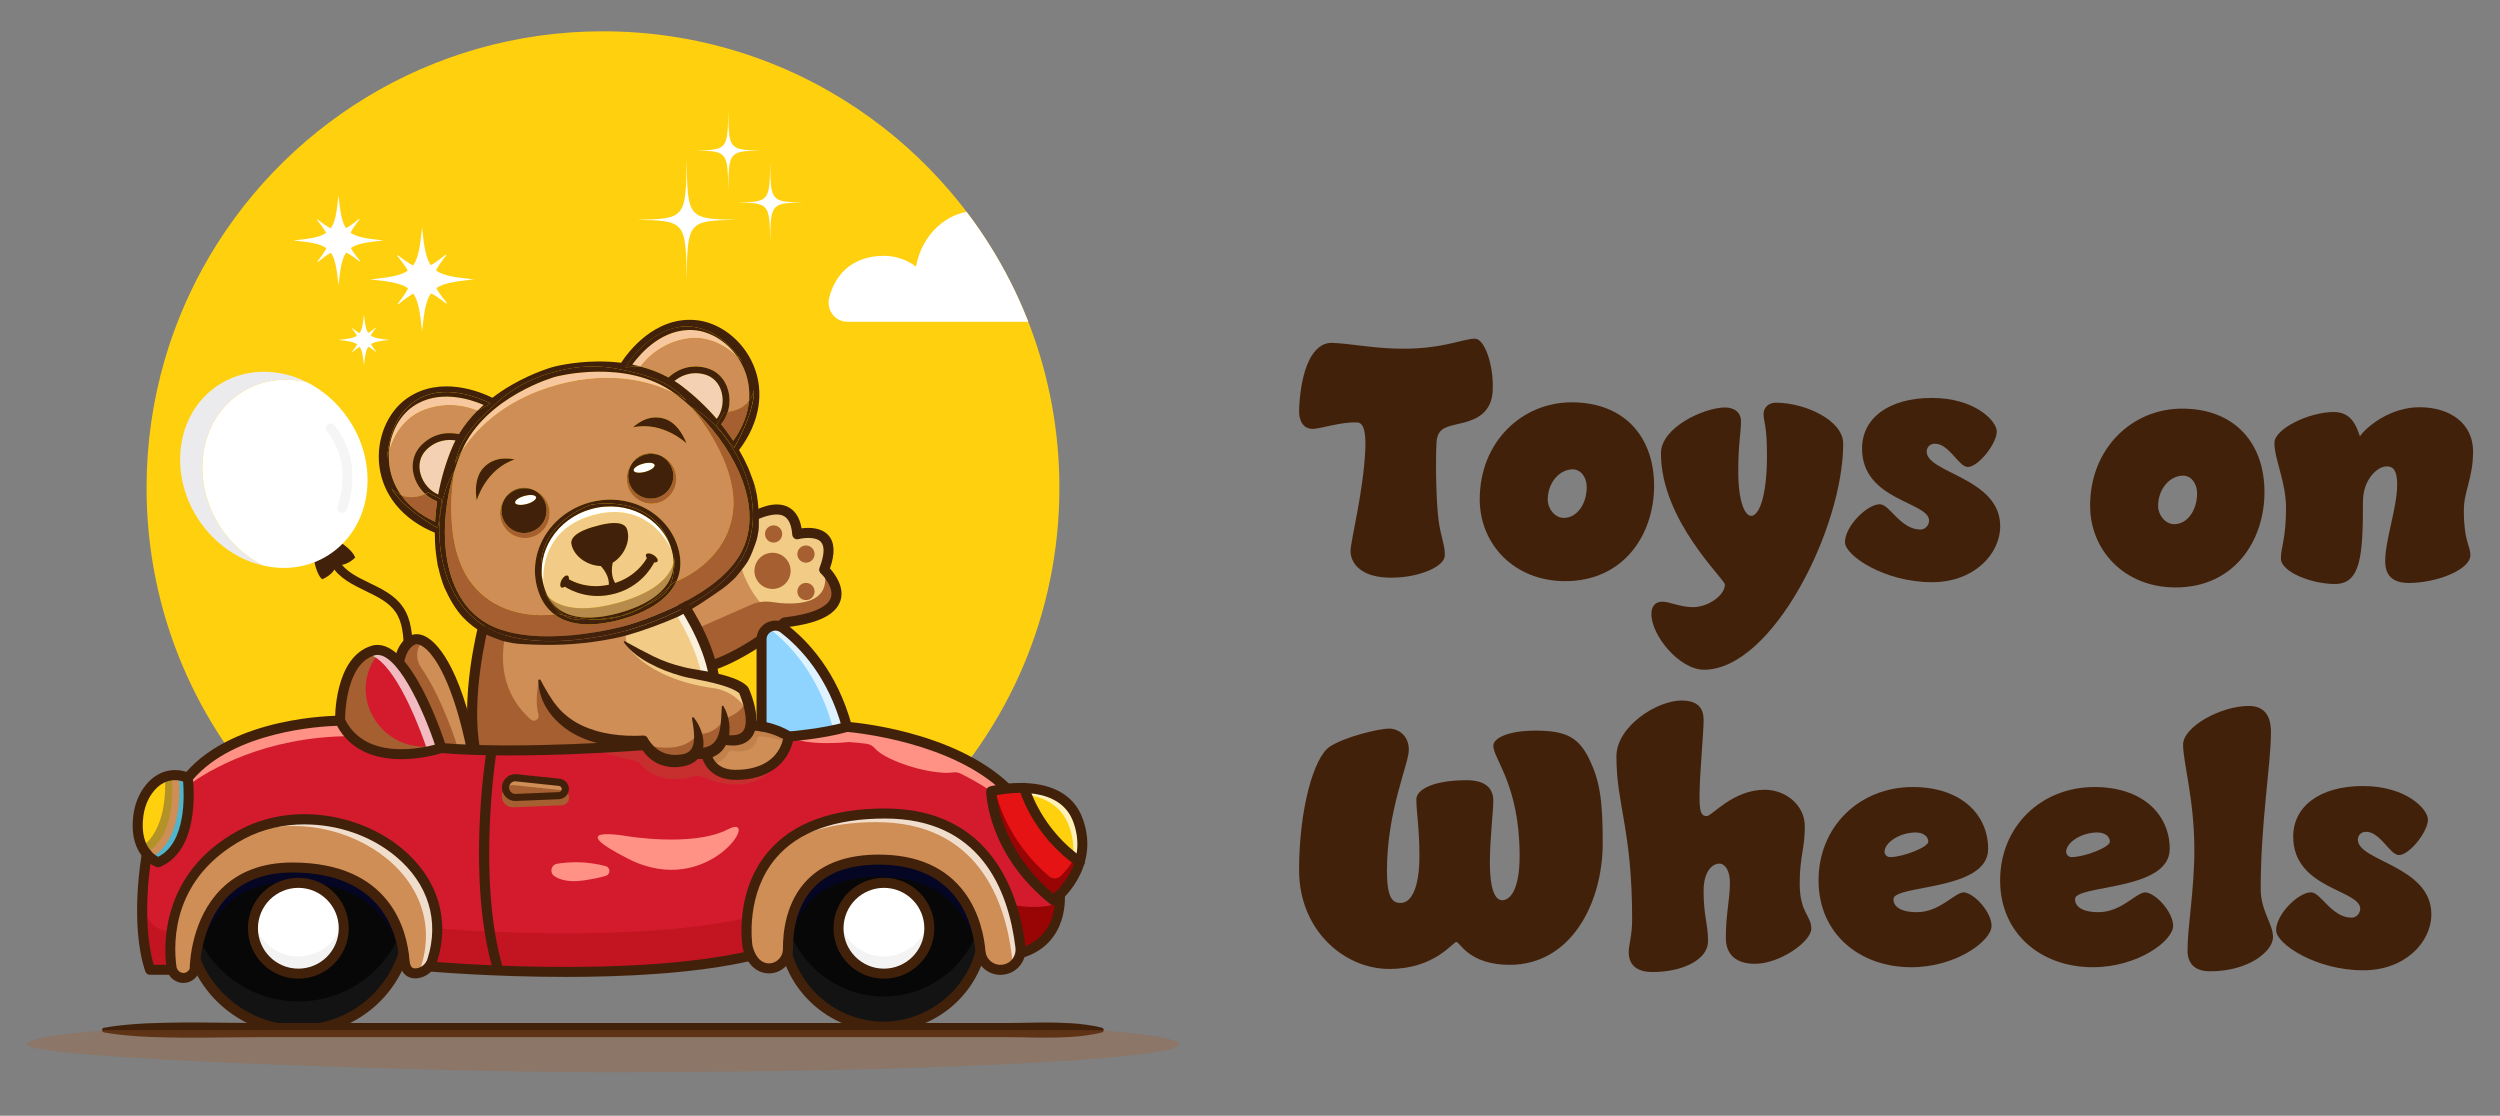 <?xml version="1.0" encoding="UTF-8"?>
<svg id="Layer_1" data-name="Layer 1" xmlns="http://www.w3.org/2000/svg" xmlns:xlink="http://www.w3.org/1999/xlink" viewBox="0 0 1000 446.29">
  <rect x="0" y="0" width="1000" height="446.29" fill="#808080" stroke="none"/>
  <defs>
    <style>
      .cls-1 {
        fill: #000566;
      }

      .cls-1, .cls-2, .cls-3, .cls-4, .cls-5, .cls-6, .cls-7, .cls-8, .cls-9, .cls-10, .cls-11, .cls-12, .cls-13, .cls-14, .cls-15, .cls-16, .cls-17, .cls-18, .cls-19, .cls-20 {
        stroke-width: 0px;
      }

      .cls-21 {
        opacity: .7;
      }

      .cls-22, .cls-15 {
        fill: #ffd00d;
      }

      .cls-2 {
        fill: #d41b2e;
      }

      .cls-23 {
        opacity: .5;
      }

      .cls-3 {
        fill: #f2cb86;
      }

      .cls-4 {
        fill: #8fd4ff;
      }

      .cls-5 {
        fill: #ce8e55;
      }

      .cls-6 {
        fill: #1ac4ff;
      }

      .cls-7 {
        fill: #a55f30;
      }

      .cls-8 {
        fill: #ff9185;
      }

      .cls-9 {
        fill: #990404;
      }

      .cls-10 {
        fill: #fff;
      }

      .cls-24 {
        opacity: .3;
      }

      .cls-11 {
        fill: #b78b4b;
      }

      .cls-12 {
        fill: #e51313;
      }

      .cls-25 {
        clip-path: url(#clippath);
      }

      .cls-13 {
        fill: #42210b;
      }

      .cls-14 {
        fill: #f4d1b3;
      }

      .cls-16 {
        fill: #d6d6d6;
      }

      .cls-17 {
        fill: #f7c79f;
      }

      .cls-18 {
        fill: #ebebed;
      }

      .cls-19 {
        fill: #070707;
      }

      .cls-20 {
        fill: #303030;
      }
    </style>
    <clipPath id="clippath">
      <path class="cls-15" d="M423.76,195.1c0,100.83-81.74,182.57-182.57,182.57S58.62,295.93,58.62,195.1c0-17.77,2.54-34.94,7.27-51.17,3.69-12.7,8.74-24.82,14.96-36.22C111.82,50.99,172.01,12.52,241.19,12.52c37.63,0,72.61,11.39,101.66,30.9,13.9,9.34,26.46,20.54,37.29,33.25,27.2,31.88,43.62,73.24,43.62,118.43Z"/>
    </clipPath>
  </defs>
  <g>
    <g>
      <path class="cls-22" d="M423.76,195.1c0,100.83-81.74,182.57-182.57,182.57S58.62,295.93,58.62,195.1c0-17.77,2.54-34.94,7.27-51.17,3.69-12.7,8.74-24.82,14.96-36.22C111.82,50.99,172.01,12.52,241.19,12.52c37.63,0,72.61,11.39,101.66,30.9,13.9,9.34,26.46,20.54,37.29,33.25,27.2,31.88,43.62,73.24,43.62,118.43Z"/>
      <g class="cls-25">
        <path class="cls-10" d="M338.96,128.71h109.86c3.65,0,5.58-4.48,3.06-7.17-2.18-2.32-5.58-3.32-9.63-2.32-1.17-9.15-8.26-16.18-16.83-16.18-3.7,0-7.14,1.32-9.93,3.56-2.28-12.72-12.4-22.31-24.54-22.31s-22.27,9.61-24.55,22.35c-3.66-2.73-8.07-4.31-12.81-4.31-10.23,0-18.9,5.09-21.9,16.72-1.26,4.88,2.33,9.67,7.28,9.67Z"/>
      </g>
    </g>
    <g>
      <path class="cls-5" d="M300.47,288.37c0,.62-.05,1.23-.13,1.82-.6,3.99-3.28,6.98-10.61,5.71l-.75-.08c-1.03,2.56-2.98,4.67-6.51,5.38-1.27.26-2.75.33-4.46.18-1.01,1.35-2.64,2.38-5.15,2.8-8.44,1.42-12.82-3.4-14.6-6.17,0,0-3.73.3-9.82.67-11.8.73-32.45,1.75-51.79,1.45-2.21-.03-4.41-.09-6.57-.16-.69-3.62-1.05-7.43-1.17-11.28-.11-3.18-.05-6.38.11-9.51.21-3.8.57-7.48,1.01-10.86.45-3.48.97-6.65,1.47-9.33.98-5.26,1.85-8.6,1.85-8.6,2.99.88,6.07,1.53,9.16,2,20.63,3.15,41.83-1.83,41.83-1.83,0,0,2.69-.62,6.93-1.96,5.3-1.67,13.02-4.47,20.93-8.58,0,0,8.88,12.37,12.46,26.2.43,1.64.78,3.29,1.03,4.95,11.05,2.58,11.96,5.19,11.96,5.19,0,0,.56,1.25,1.18,3.13.79,2.38,1.68,5.76,1.65,8.85Z"/>
      <path class="cls-5" d="M313.84,248.95s-.69.59-1.92,1.56l-.02.04c-3.39-1.17-7.28,1.3-7.28,5.23v.04c-5.49,3.72-12.76,8.01-19.96,10.41-1.4-5.39-3.6-10.56-5.76-14.86-3.39-6.73-6.69-11.34-6.69-11.34,8.38-4.36,16.97-10.19,23.09-17.73,3.9-4.8,6.8-10.28,8.01-16.53,0,0,14.4-7.99,15.59,7.93,0,0,18.13-4.75,10.77,14.14,0,0,18.4,17.24-15.83,21.1Z"/>
    </g>
    <path class="cls-15" d="M59.31,342.19c-.19-.19-.38-.4-.57-.62-2.28-2.69-4.38-7.34-3.41-15.12.45-3.62,1.65-7.15,3.76-10.13,3.6-5.1,7.77-6.29,10.94-6.26,0,0,3.17,24.6-10.73,32.14Z"/>
    <path class="cls-6" d="M63.26,344.91s-1.96-.65-3.96-2.72c13.89-7.55,10.73-32.14,10.73-32.14,2.97.03,5.07,1.12,5.07,1.12,0,0,3.62,27.24-11.84,33.74Z"/>
    <path class="cls-4" d="M338.78,290.74c-9.29,2.76-23.23,3.87-23.23,3.87,0,0-4.33-2.97-10.94-4.04v-34.78c0-3.93,3.89-6.41,7.28-5.23.54.19,1.07.47,1.57.85,8.06,6.21,19.56,18.28,25.32,39.33Z"/>
    <path class="cls-12" d="M431.91,344.8c-1.8,6.11-5.51,10.63-8,13.13-1.43,1.45-2.46,2.21-2.46,2.21-24.54-19.52-24.97-43.62-24.97-43.62,0,0,2.41-.63,6-1.04,2.08-.24,4.56-.41,7.19-.32,0,0,4.71,17.51,22.24,29.65Z"/>
    <path class="cls-15" d="M431.91,344.8c-17.52-12.14-22.24-29.65-22.24-29.65,8.16.25,17.76,2.84,21.47,12.83,2.38,6.42,2.15,12.09.76,16.82Z"/>
    <g>
      <path class="cls-13" d="M179.06,291.47c-7.49-6.49-12.42-15.86-13.52-25.71-.21-1.92-.3-3.95-.39-5.94-.26-5.9-.53-12-4.01-17.05-3.23-4.69-8.36-7.18-13.33-9.58-4.91-2.38-9.56-4.63-12.16-8.79-.88-1.41-1.49-2.99-2.13-4.67-.61-1.58-1.24-3.22-2.14-4.78l-.43-.74-3.09,1.78.43.74c.76,1.31,1.31,2.75,1.9,4.28.68,1.76,1.38,3.58,2.44,5.28,3.14,5.03,8.47,7.61,13.63,10.11,4.76,2.31,9.25,4.48,11.95,8.39,2.9,4.21,3.14,9.55,3.39,15.22.09,2.02.18,4.12.41,6.15,1.2,10.73,6.56,20.94,14.73,28.01l.65.56,2.33-2.69-.65-.56Z"/>
      <path class="cls-13" d="M134.07,215.65l-4.15,3.29-4.67,2.5s.63,7.49,3.59,10.28c0,0,5.32-2.03,5.53-6,3.74,1.38,7.71-2.69,7.71-2.69-1.39-3.83-8.01-7.38-8.01-7.38Z"/>
      <g>
        <g>
          <path class="cls-18" d="M96.18,157.27c7.93-5.21,17.41-6.52,26.48-4.44-11.46-5.71-24.78-5.7-35.37,1.25-16.66,10.95-20.22,34.98-7.93,53.68,6.44,9.8,15.94,16.19,25.93,18.47-6.59-3.28-12.56-8.45-17.05-15.28-12.28-18.7-8.73-42.73,7.93-53.68Z"/>
          <path class="cls-10" d="M131.78,221.78c16.66-10.95,20.22-34.98,7.93-53.68-4.48-6.83-10.46-12-17.05-15.28-9.08-2.08-18.55-.77-26.48,4.44-16.66,10.95-20.22,34.98-7.93,53.68,4.48,6.83,10.46,12,17.05,15.28,9.08,2.08,18.55.77,26.48-4.44Z"/>
        </g>
        <g class="cls-23">
          <path class="cls-18" d="M137.98,204.75c-.53.35-1.21.43-1.84.18-1.01-.41-1.49-1.57-1.08-2.58.03-.08,1.67-4.19,1.93-9.91.35-7.57-1.75-14.26-6.25-19.87-.68-.85-.54-2.1.31-2.78.85-.68,2.1-.54,2.78.31,5.08,6.34,7.53,14.18,7.11,22.68-.32,6.39-2.14,10.89-2.22,11.07-.16.38-.42.69-.74.9Z"/>
        </g>
      </g>
    </g>
    <g>
      <path class="cls-2" d="M176.53,299.2s-30.19,10.38-40.5-10.91c0,0-.49-23.87,13.13-28.04,3.55-1.09,7.11,1.04,10.43,4.78,9.43,10.61,16.93,34.18,16.93,34.18Z"/>
      <path class="cls-2" d="M199.36,388.24h0c-16.58-.66-27.74-1.68-27.74-1.68.56-.7,1-1.51,1.28-2.39,13.12-40.89-40.25-69.55-76.13-50.42-30.22,16.12-29.43,43.73-28.17,53.1.04.31.11.61.2.89l-.77.18h-8.01c-6.25-18.77-1.27-46.36-1.27-46.36,2.18,2.57,4.52,3.34,4.52,3.34,12.37-5.2,12.53-23.68,12.09-30.86-.11-1.79-.25-2.88-.25-2.88,18.96-23.01,60.92-22.88,60.92-22.88,1.19,2.45,2.64,4.48,4.28,6.16,12.58,12.88,36.22,4.75,36.22,4.75,3.86.33,7.97.57,12.23.72.44.02.88.03,1.32.05,2.16.07,4.36.13,6.57.16-.33,2.09-8.08,51.85,2.72,88.11Z"/>
      <path class="cls-2" d="M423.91,357.93h0c-1.43,1.44-2.46,2.2-2.46,2.2-24.54-19.52-24.97-43.62-24.97-43.62,0,0,2.41-.63,6-1.04l-.05-.37c-22.46-21.35-63.66-24.35-63.66-24.35-7.62,2.26-18.37,3.41-21.98,3.75-.79.08-1.24.11-1.24.11-1.96,10.67-10.67,15.34-21.35,15.34s-11.74-8.74-11.74-8.74c-1.27.26-2.75.33-4.46.18-1.01,1.35-2.64,2.38-5.15,2.8-8.44,1.42-12.82-3.4-14.6-6.17,0,0-9.27.74-22.39,1.35-11.37.54-25.61.98-39.22.77-.33,2.09-8.08,51.85,2.72,88.11h0c27.5,1.11,69.91,1.22,100.95-5.95-.5-1.02-.94-2.22-1.29-3.63,0,0-8.8-53.26,55.01-53.26,30.75,0,44.46,18.1,50.46,36.44,1.92,5.84,3.05,11.69,3.7,17,.09.74.08,1.48-.02,2.19l.54.08c12.56-3.95,14.89-14.52,15.23-19.92.13-1.98-.01-3.27-.01-3.27ZM223.57,318.27l-17.41.72c-2.19,0-3.96-1.78-3.96-3.96,0-1.09.44-2.08,1.16-2.8s1.71-1.16,2.8-1.16l17.58,1.87c1.36.14,2.39,1.29,2.39,2.66s-1.13,2.61-2.56,2.67Z"/>
    </g>
    <g>
      <path class="cls-5" d="M172.9,384.17c-.28.88-.72,1.69-1.28,2.39-1.12,1.42-2.74,2.42-4.57,2.7-.34.05-.69.08-1.03.08-2.03-.02-3.9-1.16-4.22-5.1-.07-.85-.17-1.87-.34-3.01-1.6-11.15-8.94-34.23-44.57-34.23-31.57,0-37.61,26.44-38.76,36.82-.28,2.53-.27,4.11-.27,4.11,0,0-.84,2.64-3.62,3.17-.73.14-1.44.1-2.11-.09-1.56-.44-2.83-1.67-3.35-3.26-.09-.29-.16-.58-.2-.89-1.25-9.37-2.04-36.98,28.17-53.1,35.88-19.13,89.25,9.53,76.13,50.42Z"/>
      <path class="cls-5" d="M408.16,381.04c-.39,2.65-2.07,4.98-4.48,6.13-.61.29-1.26.5-1.95.62-.22.04-.46.07-.69.1-4.4.51-8.34-2.76-8.82-7.14h0c-.01-.07-.02-.13-.02-.19-.89-10.39-6.54-36.71-40.7-36.71s-36.38,24.46-36.3,35.68c0,.75-.1,1.48-.29,2.17-1.07,3.83-4.96,6.45-9.02,5.45-.05-.01-.11-.03-.16-.05-2.03-.54-3.98-1.94-5.41-4.82-.5-1.02-.94-2.22-1.29-3.63,0,0-8.8-53.26,55.01-53.26,40.53,0,51.46,31.45,54.16,53.44.09.74.08,1.48-.02,2.19Z"/>
    </g>
    <g>
      <path class="cls-10" d="M137.51,371.3c0,10.03-8.13,18.16-18.16,18.16s-18.16-8.13-18.16-18.16,8.13-18.16,18.16-18.16,18.16,8.13,18.16,18.16Z"/>
      <path class="cls-10" d="M371.74,371.3c0,10.03-8.13,18.16-18.16,18.16s-18.16-8.13-18.16-18.16,8.13-18.16,18.16-18.16,18.16,8.13,18.16,18.16Z"/>
    </g>
    <g>
      <g>
        <path class="cls-5" d="M188.75,299.93c-4.25-.15-8.37-.39-12.23-.72,0,0-7.51-23.57-16.93-34.18,0,0,.86-6.99,5.64-9.08,4.77-2.08,15.95,6.68,23.52,43.97Z"/>
        <path class="cls-19" d="M116.89,347c-31.57,0-37.61,26.44-38.76,36.82h0c6.4,16.51,22.43,28.22,41.2,28.22,19.74,0,36.45-12.94,42.12-30.8-1.6-11.15-8.94-34.23-44.57-34.23ZM119.34,389.46c-10.03,0-18.16-8.13-18.16-18.16s8.13-18.16,18.16-18.16,18.16,8.13,18.16,18.16-8.13,18.16-18.16,18.16Z"/>
        <path class="cls-5" d="M315.55,294.61c-1.96,10.67-10.67,15.34-21.35,15.34s-11.74-8.74-11.74-8.74c3.53-.71,5.49-2.82,6.51-5.38l.75.08c7.34,1.27,10.02-1.72,10.61-5.71,1.51.02,2.94.16,4.27.38,6.61,1.07,10.94,4.04,10.94,4.04Z"/>
        <path class="cls-19" d="M392.18,380.56c-.89-10.39-6.54-36.71-40.7-36.71s-36.38,24.46-36.3,35.68c0,.75-.1,1.48-.29,2.17,4.83,16.73,20.25,28.96,38.53,28.96s34.28-12.7,38.79-29.9h0c-.01-.07-.02-.13-.02-.19ZM353.57,389.46c-10.03,0-18.16-8.13-18.16-18.16s8.13-18.16,18.16-18.16,18.16,8.13,18.16,18.16-8.13,18.16-18.16,18.16Z"/>
      </g>
      <path class="cls-5" d="M226.13,315.6c0,1.43-1.13,2.61-2.56,2.67l-17.41.72c-2.19,0-3.96-1.78-3.96-3.96,0-1.09.44-2.08,1.16-2.8s1.71-1.16,2.8-1.16l17.58,1.87c1.36.14,2.39,1.29,2.39,2.66Z"/>
    </g>
    <path class="cls-3" d="M285.68,271.19c-12.53-1.82-30.79-8.49-34.1-12.66-2.18-2.75-1.23-7.19-.31-9.91,5.3-1.67,13.02-4.47,20.93-8.58,0,0,8.88,12.37,12.46,26.2.43,1.64.78,3.29,1.03,4.95Z"/>
    <path class="cls-3" d="M313.84,248.95s-14.43-6.41-18.54-26.65c3.9-4.8,6.8-10.28,8.01-16.53,0,0,14.4-7.99,15.59,7.93,0,0,18.13-4.75,10.77,14.14,0,0,18.4,17.24-15.83,21.1Z"/>
    <g>
      <circle class="cls-7" cx="309.01" cy="228.34" r="7.24"/>
      <circle class="cls-7" cx="309.44" cy="213.59" r="3.44"/>
      <circle class="cls-7" cx="322.39" cy="221.64" r="3.44" transform="translate(32.61 484.49) rotate(-76.72)"/>
      <circle class="cls-7" cx="322.39" cy="236.6" r="3.44"/>
    </g>
    <path class="cls-7" d="M258.25,298.01s-32.3,2.57-61.61,2.12c-2.21-.03-4.41-.09-6.57-.16-.69-3.62-1.05-7.43-1.17-11.28-.11-3.18-.05-6.38.11-9.51.21-3.8.57-7.48,1.01-10.86.45-3.48.97-6.65,1.47-9.33.98-5.26,1.85-8.6,1.85-8.6,2.99.88,6.07,1.53,9.16,2-4.52,18.63,3.38,29.75,9.78,35.4,1.43,1.27,3.62-.11,3.12-1.96-1.79-6.62.32-13.7.32-13.7,6.97,26.32,42.52,25.86,42.52,25.86Z"/>
    <path class="cls-7" d="M300.34,290.19c-.6,3.99-3.28,6.98-10.61,5.71l-.75-.08c-1.03,2.56-2.98,4.67-6.51,5.38-1.27.26-2.75.33-4.46.18-1.01,1.35-2.64,2.38-5.15,2.8-8.44,1.42-12.82-3.4-14.6-6.17,16.93,4.05,20.69-4.6,20.69-4.6,7.05,1.01,11.05-5.98,11.05-5.98,6.51-2.22,8.33-6.13,8.83-7.91.95,2.85,2.04,7.15,1.52,10.67Z"/>
    <path class="cls-7" d="M313.84,248.95s-.69.59-1.92,1.56l-.02.04c-3.39-1.17-7.28,1.3-7.28,5.23v.04c-5.49,3.72-12.76,8.01-19.96,10.41-1.4-5.39-3.6-10.56-5.76-14.86l21.53-9.47c2.57-1.13,5.42-1.53,8.2-1.1,7.87,1.21,24.42,2.08,21.04-12.95,0,0,18.4,17.24-15.83,21.1Z"/>
    <g>
      <g class="cls-24">
        <path class="cls-9" d="M68.65,372.31l-.63.15h0c-5,0-9.26-3.63-10.06-8.56-.4-2.48-.68-5.02-.85-7.54-.56,9.44-.37,21.72,2.91,31.56h8.01l.77-.18c-.09-.29-.16-.58-.2-.89-.42-3.16-.79-8.38.06-14.53Z"/>
      </g>
      <g class="cls-24">
        <path class="cls-9" d="M298.83,367.15c-30.89,6.83-72.4,6.71-99.48,5.63-11.23-.45-19.96-1.06-24.44-1.41.03,4.09-.61,8.37-2.03,12.79-.28.88-.72,1.69-1.28,2.39,0,0,11.16,1.02,27.74,1.68,27.5,1.1,69.91,1.21,100.95-5.96-.5-1.02-.94-2.22-1.29-3.63,0,0-.79-4.8-.18-11.51Z"/>
      </g>
    </g>
    <g class="cls-24">
      <path class="cls-1" d="M78.77,385.35c2.27-11.96,10.22-32.62,38.12-32.62,32.01,0,41.18,18.63,43.88,30.5.24-.66.48-1.32.69-1.99-1.6-11.15-8.94-34.23-44.57-34.23-31.57,0-37.61,26.44-38.76,36.82h0c.2.51.41,1.02.63,1.53Z"/>
    </g>
    <g class="cls-24">
      <path class="cls-1" d="M392.18,380.56c-.89-10.39-6.54-36.71-40.7-36.71s-36.38,24.46-36.3,35.68c0,.75-.1,1.48-.29,2.17.12.42.25.83.39,1.24.75-12.12,6.47-32.22,36.21-32.22s37.95,20.16,40.1,32.15c.23-.7.44-1.4.63-2.12h0c-.01-.07-.02-.13-.02-.19Z"/>
    </g>
    <g class="cls-24">
      <path class="cls-16" d="M119.34,382.59c-8.85,0-16.22-6.34-17.83-14.72-.21,1.11-.33,2.26-.33,3.44,0,10.03,8.13,18.16,18.16,18.16s18.16-8.13,18.16-18.16c0-1.18-.12-2.32-.33-3.44-1.61,8.38-8.98,14.72-17.84,14.72Z"/>
    </g>
    <g class="cls-24">
      <path class="cls-16" d="M353.57,382.59c-8.85,0-16.22-6.34-17.83-14.72-.21,1.11-.33,2.26-.33,3.44,0,10.03,8.13,18.16,18.16,18.16s18.16-8.13,18.16-18.16c0-1.18-.12-2.32-.33-3.44-1.61,8.38-8.98,14.72-17.84,14.72Z"/>
    </g>
    <g class="cls-24">
      <path class="cls-20" d="M119.34,400.59c-17.45,0-32.53-10.12-39.7-24.81-.82,3.11-1.27,5.92-1.5,8.04h0c6.4,16.51,22.43,28.22,41.2,28.22,19.74,0,36.45-12.94,42.12-30.8-.3-2.06-.79-4.53-1.62-7.18-6.81,15.61-22.38,26.53-40.5,26.53Z"/>
    </g>
    <g class="cls-24">
      <path class="cls-20" d="M390.9,372.79c-5.75,15.1-20.35,25.84-37.48,25.84s-32.17-11.06-37.73-26.53c-.41,2.77-.52,5.33-.5,7.42,0,.75-.1,1.48-.29,2.17,4.83,16.73,20.25,28.96,38.53,28.96s34.28-12.7,38.79-29.9h0c-.01-.07-.02-.13-.02-.19-.18-2.07-.55-4.77-1.29-7.77Z"/>
    </g>
    <path class="cls-7" d="M149.45,264.19c.89-1.5,1.95-2.87,3.2-4.02-1.16-.28-2.33-.28-3.5.08-13.62,4.17-13.13,28.04-13.13,28.04,10.31,21.3,40.5,10.91,40.5,10.91,0,0-.12-.37-.34-1.04-1.8.25-3.78.44-5.86.5-18.06.48-30.11-18.95-20.87-34.47Z"/>
    <path class="cls-7" d="M182.77,297.92s-6.14-19.28-14.29-30.81c-2.21-3.13-2.2-7.42.27-10.35.13-.15.26-.3.4-.44-1.54-.75-2.88-.81-3.92-.36-4.78,2.08-5.64,9.08-5.64,9.08,9.43,10.61,16.93,34.18,16.93,34.18,3.86.33,7.97.57,12.23.72-.11-.54-.22-1.07-.33-1.6-1.93-.12-3.82-.25-5.65-.41Z"/>
    <g class="cls-24">
      <path class="cls-7" d="M285.23,305.56c3.22-.65,5.13-2.47,6.22-4.73.19-.39.61-.62,1.04-.58h0c6.81,1.18,9.61-1.31,10.45-4.87.11-.48.54-.83,1.04-.81,1.19.05,2.32.18,3.39.35,3.08.5,5.66,1.41,7.54,2.24.26-.81.48-1.67.64-2.57,0,0-4.33-2.97-10.94-4.04-1.33-.22-2.77-.36-4.27-.38-.6,3.99-3.28,6.98-10.61,5.71l-.75-.08c-1.03,2.56-2.98,4.67-6.51,5.38,0,0,.4,3.23,3.1,5.76-.27-.84-.34-1.4-.34-1.4Z"/>
    </g>
    <path class="cls-9" d="M423.93,361.2c-.34,5.4-2.67,15.97-15.23,19.92l-.54-.08c.1-.71.11-1.44.02-2.19-.65-5.31-1.78-11.17-3.7-17,5.74,1.14,12.78,1.56,19.45-.65Z"/>
    <path class="cls-9" d="M424.43,350.27s-.03.03-.04.04c-1.32,1.33-3.43,1.37-4.85.15-14.31-12.36-19.53-26.12-21.44-34.31-1.02.2-1.61.36-1.61.36,0,0,.43,24.11,24.97,43.62,0,0,1.03-.76,2.46-2.21,2.49-2.49,6.2-7.01,8-13.13-.73-.5-1.43-1.02-2.11-1.54-1.75,3.07-3.81,5.44-5.37,7.01Z"/>
    <g class="cls-24">
      <path class="cls-1" d="M70.03,310.05c-1.21-.01-2.57.16-3.99.66.31,6.45-.06,21.31-9.19,27.94.57,1.16,1.22,2.13,1.89,2.92.19.22.37.43.57.62,13.89-7.55,10.73-32.14,10.73-32.14Z"/>
    </g>
    <g class="cls-24">
      <path class="cls-7" d="M316.8,294.49c-.14.56-.33,1.12-.54,1.7-9.12,24.04-28.86,17.41-34.97,14.66-1.2-.54-2.57-.65-3.84-.29-12.05,3.36-18.47-1.83-20.9-4.59-.86-.98-2.03-1.63-3.32-1.86-5.18-.93-12.57-3.19-17.37-4.75,13.12-.61,22.39-1.35,22.39-1.35,1.78,2.77,6.17,7.59,14.6,6.17,2.51-.42,4.14-1.45,5.15-2.8,1.71.15,3.19.08,4.46-.18,0,0,1.07,8.74,11.74,8.74s19.39-4.66,21.35-15.34c0,0,.45-.03,1.24-.11Z"/>
    </g>
    <path class="cls-7" d="M227.62,319.11c0,1.61-1.27,2.94-2.88,3.01l-19.58.81c-2.46,0-4.45-2-4.45-4.45,0-1.23.5-2.34,1.3-3.15.81-.81,1.92-1.31,3.15-1.31l19.78,2.1c1.53.16,2.69,1.45,2.69,2.99Z"/>
    <g class="cls-24">
      <path class="cls-5" d="M63.26,344.91s-1.96-.65-3.96-2.72c13.89-7.55,10.73-32.14,10.73-32.14,2.97.03,5.07,1.12,5.07,1.12,0,0,3.62,27.24-11.84,33.74Z"/>
    </g>
    <path class="cls-3" d="M300.47,288.37c-3.51-11.88-14.79-13.07-14.79-13.07-28.6-3.85-35.9-18.57-35.9-18.57,11.45,10.35,35.9,14.46,35.9,14.46,11.05,2.58,11.96,5.19,11.96,5.19,0,0,.56,1.25,1.18,3.13.79,2.38,1.68,5.76,1.65,8.85Z"/>
    <g class="cls-21">
      <path class="cls-10" d="M280.09,267.6c.23.89.44,1.79.63,2.69,1.72.37,3.39.67,4.97.9-.25-1.66-.6-3.32-1.03-4.95-3.58-13.83-12.46-26.2-12.46-26.2-1.38.72-2.75,1.39-4.1,2.03,1.86,2.73,8.9,13.58,11.99,25.53Z"/>
    </g>
    <g class="cls-21">
      <path class="cls-10" d="M96.76,333.75c-1.78.95-3.44,1.94-5.01,2.96.16-.09.31-.17.47-.26,35.88-19.13,89.25,9.53,76.13,50.42-.28.88-.71,1.68-1.27,2.38,1.82-.29,3.42-1.28,4.53-2.69.56-.7,1-1.51,1.28-2.39,13.12-40.89-40.25-69.55-76.13-50.42Z"/>
    </g>
    <g class="cls-21">
      <path class="cls-10" d="M408.18,378.85c-2.7-22-13.63-53.44-54.16-53.44-23.21,0-36.81,7.05-44.73,16.02,8.23-7.27,21.14-12.58,41.29-12.58,40.53,0,51.46,31.45,54.16,53.44.09.74.08,1.48-.02,2.19-.13.91-.43,1.78-.85,2.58,2.3-1.18,3.9-3.44,4.28-6.01.1-.71.11-1.44.02-2.19Z"/>
    </g>
    <g class="cls-21">
      <path class="cls-10" d="M154.19,266.5c9.13,10.27,16.46,32.7,16.91,34.11,3.3-.67,5.42-1.4,5.42-1.4,0,0-7.51-23.57-16.93-34.18-3.32-3.74-6.88-5.87-10.43-4.78-1.01.31-1.93.73-2.79,1.23,2.67.3,5.32,2.2,7.82,5.02Z"/>
    </g>
    <g class="cls-21">
      <path class="cls-10" d="M313.46,251.41c-.5-.38-1.03-.66-1.57-.85-1.58-.55-3.27-.29-4.63.53.16.1.32.21.47.32,8.06,6.21,19.56,18.28,25.32,39.33-5.8,1.72-13.41,2.8-18.31,3.37.53.3.81.5.81.5,0,0,13.93-1.11,23.23-3.87-5.76-21.05-17.25-33.13-25.32-39.33Z"/>
    </g>
    <path class="cls-8" d="M402.48,315.47l-.05-.37c-22.46-21.35-63.66-24.35-63.66-24.35-9.29,2.76-23.23,3.87-23.23,3.87,7.4,4.05,23.89,2.2,23.89,2.2,2.45.14,4.86.38,7.23.7,1.3.17,2.47.84,3.31,1.84,2.06,2.44,8.03,5.46,15.43,7.58,6.5,1.86,12.43,2.54,15.84,2.02,1.05-.16,2.13.03,3.08.5,7.65,3.84,12.16,7.06,12.16,7.06,0,0,2.41-.63,6-1.04Z"/>
    <g class="cls-21">
      <path class="cls-10" d="M431.15,327.98c-3.71-9.99-13.31-12.59-21.47-12.83,0,0,.27,1.01.92,2.69,6.92,1.03,13.92,4.25,16.96,12.44,1.7,4.57,2.06,8.76,1.63,12.51.87.68,1.77,1.36,2.72,2.01,1.39-4.72,1.62-10.4-.76-16.82Z"/>
    </g>
    <path class="cls-8" d="M140.31,294.45c-34.72.17-57.04,13.82-64.95,19.6-.11-1.79-.25-2.88-.25-2.88,18.96-23.01,60.92-22.88,60.92-22.88,1.19,2.45,2.64,4.48,4.28,6.16Z"/>
    <path class="cls-8" d="M250.41,334.4s26.76,4.58,40.73-2.66c13.97-7.24-7.48,28.26-39.87,11.77-26.92-13.7-.86-9.11-.86-9.11Z"/>
    <path class="cls-8" d="M222.81,345.51c4.2-.71,11.22-1.21,19.43.92,1.97.51,2.07,3.29.13,3.89-2.05.64-5,1.31-9.25,1.89-5.77.78-9.28-.34-11.4-1.79-2.01-1.38-1.31-4.51,1.09-4.91Z"/>
    <path class="cls-5" d="M59.3,343.62c-.51,0-1-.27-1.26-.75-.38-.69-.12-1.56.58-1.94,12.87-6.98,10.03-30.46,10-30.7-.1-.78.45-1.5,1.24-1.6.78-.1,1.5.45,1.6,1.24.13,1.04,3.12,25.66-11.47,33.58-.22.12-.45.17-.68.17Z"/>
    <g>
      <path class="cls-13" d="M188.18,300.76c-4.27-21.67,2.92-49.68,3.22-50.86l3.88,1.01c-.07.28-7.26,28.31-3.17,49.07l-3.93.78Z"/>
      <path class="cls-13" d="M249.98,256.53c3.87,2.12,7.6,4.15,11.42,6.03,3.83,1.87,7.87,3.27,12,4.26,1.04.23,2.06.5,3.11.66,1.05.18,2.06.38,3.18.55,1.1.18,2.19.34,3.29.56,1.1.2,2.19.42,3.28.67,2.19.48,4.37,1.06,6.55,1.84.55.19,1.09.42,1.64.63.55.26,1.09.47,1.64.78.55.28,1.1.6,1.66,1.01.28.19.57.43.85.69.15.15.3.31.45.48l.24.32c.04.05.1.16.14.23l.07.13c.03.07.1.2.13.3l-.07-.17c.53,1.2.93,2.31,1.32,3.48.38,1.16.72,2.35,1,3.56.54,2.42.93,4.95.57,7.7-.19,1.36-.59,2.81-1.44,4.14-.83,1.33-2.16,2.43-3.57,3.01-.18.07-.35.16-.53.22l-.53.16c-.35.1-.71.22-1.06.25l-1.05.16-1.02.03c-.34.02-.68,0-1-.02l-.98-.07c-.64-.07-1.27-.18-1.9-.27-1.09-.16-1.85-1.18-1.69-2.27.16-1.07,1.13-1.81,2.19-1.7l.19.02c.52.06,1.05.13,1.57.18.5,0,1.04.08,1.51.02,1-.01,1.89-.22,2.63-.53.74-.32,1.28-.79,1.68-1.44.4-.65.66-1.5.78-2.44.23-1.9-.06-4.07-.53-6.19-.48-2.11-1.2-4.3-2.02-6.26l-.07-.17c.02.07.07.17.09.21l.02.04.04.06h0s-.11-.12-.11-.12c-.12-.11-.24-.22-.42-.34-.32-.24-.72-.48-1.14-.71-.4-.24-.88-.43-1.32-.65-.47-.19-.93-.4-1.42-.57-1.93-.73-3.98-1.29-6.05-1.81-1.03-.27-2.08-.5-3.13-.72-1.05-.24-2.11-.42-3.17-.63-1.04-.19-2.17-.43-3.27-.65-1.11-.2-2.2-.51-3.29-.8-4.34-1.21-8.56-2.85-12.52-4.97-2-1.02-3.89-2.26-5.66-3.64-.89-.69-1.72-1.45-2.52-2.24-.79-.8-1.55-1.64-2.19-2.6-.09-.13-.05-.31.08-.4.09-.06.21-.06.3-.01h.01Z"/>
      <path class="cls-13" d="M289.4,282.48c1.23,2.07,1.9,4.34,2.26,6.73.33,2.39.21,4.94-.71,7.48-.45,1.27-1.18,2.51-2.15,3.58-.96,1.07-2.21,1.92-3.51,2.45-2.64,1.05-5.33,1.06-7.74.62-1.09-.2-1.81-1.25-1.61-2.34.18-.96,1.01-1.64,1.96-1.65h.06c2.05-.02,4-.21,5.54-.88,1.55-.64,2.65-1.79,3.44-3.43.79-1.64,1.12-3.67,1.36-5.76.25-2.11.29-4.32.4-6.61v-.02c.01-.21.19-.37.4-.36.13,0,.25.08.31.19Z"/>
      <path class="cls-13" d="M277.53,287.05c1.1,1.37,1.96,2.88,2.63,4.51.67,1.63,1.15,3.4,1.23,5.33.03.96-.03,1.97-.29,2.99-.26,1.02-.72,2.05-1.38,2.96-1.34,1.87-3.45,2.96-5.36,3.47-.99.27-1.9.36-2.83.47-.23.02-.46.07-.7.08h-.72s-1.43,0-1.43,0c-1.93-.18-3.86-.63-5.65-1.47-1.76-.88-3.35-2.08-4.62-3.52-.34-.34-.61-.74-.91-1.11-.28-.38-.54-.78-.79-1.18-.24-.41-.48-.81-.68-1.25-.22-.44-.39-.83-.59-1.41h0s2.14,1.25,2.14,1.25c-2.38.37-4.59.48-6.9.48-2.28,0-4.57-.17-6.84-.49-2.27-.31-4.53-.79-6.75-1.46-2.22-.66-4.39-1.53-6.47-2.6-2.08-1.06-4.08-2.34-5.87-3.86-1.8-1.51-3.47-3.2-4.85-5.1-.18-.23-.36-.46-.53-.7l-.47-.74c-.31-.5-.63-.99-.9-1.5-.51-1.05-1.05-2.08-1.4-3.19-.82-2.17-1.2-4.46-1.28-6.73,0-.27.2-.49.47-.5.19,0,.36.1.44.25h0c2.13,3.93,4.11,7.56,6.77,10.69,1.28,1.59,2.79,2.98,4.41,4.21,1.62,1.23,3.36,2.31,5.22,3.19,1.85.88,3.79,1.61,5.77,2.2,1.99.59,4.04,1.01,6.11,1.34,2.07.31,4.17.52,6.28.61,1.05.04,2.11.07,3.16.06,1.04-.02,2.14-.03,3.09-.11h.18c.88-.09,1.67.45,1.95,1.25h0c.13.19.33.54.52.81.2.29.41.58.63.86.45.55.92,1.08,1.43,1.56,1.02.95,2.14,1.74,3.37,2.28,1.23.54,2.55.83,3.92.97h1.05s.52.02.52.02c.18,0,.36-.03.53-.05.71-.07,1.45-.12,2.07-.26.62-.15,1.22-.32,1.7-.6.5-.26.93-.56,1.27-.97.69-.78,1.14-1.94,1.33-3.33.38-2.8-.12-6.07-.71-9.32v-.03c-.05-.24.11-.46.35-.51.16-.03.32.04.42.16Z"/>
      <path class="cls-13" d="M176.52,301.21c-.85,0-1.64-.54-1.91-1.4-5.08-15.95-16.33-40.26-24.87-37.65-12.01,3.68-11.72,25.87-11.71,26.09.02,1.11-.86,2.02-1.96,2.04h-.04c-1.09,0-1.98-.87-2-1.96-.02-1.04-.35-25.44,14.55-30,15.08-4.62,28.39,35.66,29.86,40.27.34,1.05-.25,2.18-1.3,2.52-.2.06-.41.1-.61.1Z"/>
      <path class="cls-13" d="M186.88,300.77c-5.45-27.13-13.11-39.79-18.46-42.58-.97-.5-1.81-.65-2.38-.4-3.66,1.6-4.45,7.43-4.45,7.49l-3.98-.49c.04-.33,1.06-8.16,6.83-10.67,1.2-.52,3.19-.86,5.84.52,3.84,2,13.53,10.43,20.54,45.34l-3.93.79Z"/>
      <path class="cls-13" d="M63.26,346.92c-.21,0-.42-.03-.63-.1-.47-.15-11.37-3.95-9.3-20.62.51-4.14,1.94-7.95,4.12-11.04,5.55-7.86,12.9-7.82,17.08-6.4,19.52-22.11,58.97-22.47,61.44-22.47h.06c.77,0,1.46.44,1.8,1.13,9.41,19.43,37.75,9.99,38.04,9.89.26-.09.54-.13.82-.1,31.49,2.71,80.9-1.16,81.39-1.2,1.11-.08,2.07.74,2.16,1.84.09,1.1-.74,2.07-1.84,2.16-.5.04-49.82,3.91-81.66,1.23-3.75,1.16-31.21,8.83-41.93-10.92-6.85.21-41.05,2.22-57.62,21.48.51,4.99,2.06,28.56-13.15,34.96-.25.1-.51.16-.78.16ZM69.98,312.06c-2.67,0-6.18,1.05-9.26,5.42-1.8,2.55-2.98,5.74-3.41,9.22-1.38,11.17,4,15.02,5.94,16.03,11.37-5.63,10.42-25.2,9.99-30.14-.75-.25-1.89-.52-3.25-.52Z"/>
      <path class="cls-13" d="M68.02,389.93h-8.01c-.86,0-1.63-.55-1.9-1.37-6.35-19.04-1.55-46.2-1.34-47.35.2-1.09,1.23-1.81,2.33-1.62,1.09.2,1.81,1.24,1.62,2.33-.05.26-4.58,25.97.77,43.99h6.54c1.11,0,2,.9,2,2s-.9,2-2,2Z"/>
      <path class="cls-13" d="M73.37,393.19c-1.39,0-2.74-.44-3.91-1.28-1.57-1.13-2.61-2.87-2.87-4.79-1.16-8.66-2.47-38.23,29.22-55.14,10.14-5.41,21.97-7.4,34.22-5.75,11.5,1.54,22.47,6.26,30.88,13.28,14.24,11.89,19.3,28.39,13.89,45.27-1.09,3.4-4.02,5.93-7.45,6.46-2.48.38-4.09-.39-5-1.11-1.48-1.17-2.34-3.1-2.55-5.73-.85-10.64-6.74-35.4-42.91-35.4-10.74,0-19.37,3.2-25.65,9.5-11.31,11.36-11.37,29.23-11.37,29.41,0,.21-.03.42-.09.62-.45,1.4-2.04,3.93-5.15,4.53h0c-.42.08-.84.12-1.25.12ZM74.25,391.1h0,0ZM121.91,329.74c-8.52,0-16.91,1.89-24.21,5.78-28.61,15.26-28.51,40.8-27.13,51.07.11.83.56,1.58,1.24,2.07.62.44,1.35.61,2.06.48,1.19-.23,1.78-1.17,2-1.61.06-2.96.89-20.12,12.51-31.82,7.06-7.1,16.65-10.71,28.51-10.71,39.52,0,45.97,27.33,46.91,39.09.11,1.43.48,2.47,1.04,2.91.41.32,1.05.42,1.9.29,1.95-.3,3.62-1.76,4.25-3.72,4.89-15.25.29-30.18-12.64-40.97-10.09-8.43-23.41-12.84-36.44-12.84Z"/>
      <path class="cls-13" d="M119.34,414.04c-18.93,0-36.24-11.85-43.07-29.5l3.74-1.45c6.24,16.11,22.05,26.94,39.34,26.94,18.58,0,34.76-11.91,40.28-29.63l3.83,1.19c-6.04,19.41-23.76,32.45-44.1,32.45Z"/>
      <path class="cls-13" d="M119.34,391.46c-11.12,0-20.17-9.05-20.17-20.17s9.05-20.17,20.17-20.17,20.17,9.05,20.17,20.17-9.05,20.17-20.17,20.17ZM119.34,355.14c-8.91,0-16.16,7.25-16.16,16.16s7.25,16.16,16.16,16.16,16.16-7.25,16.16-16.16-7.25-16.16-16.16-16.16Z"/>
      <path class="cls-13" d="M353.57,391.46c-11.12,0-20.17-9.05-20.17-20.17s9.05-20.17,20.17-20.17,20.17,9.05,20.17,20.17-9.05,20.17-20.17,20.17ZM353.57,355.14c-8.91,0-16.16,7.25-16.16,16.16s7.25,16.16,16.16,16.16,16.16-7.25,16.16-16.16-7.25-16.16-16.16-16.16Z"/>
      <path class="cls-13" d="M294.2,311.95c-9.85,0-13.29-6.87-13.73-10.51-.13-1.1.65-2.1,1.75-2.23,1.1-.13,2.09.64,2.23,1.73.1.73,1.21,7,9.75,7,6.05,0,16.35-1.64,19.08-12.35-2.09-1.13-6.9-3.32-12.98-3.4-1.11-.02-1.99-.92-1.98-2.03.01-1.11.92-2.02,2.03-1.98,9.45.13,16.05,4.58,16.33,4.77.65.45.98,1.24.84,2.02-1.98,10.79-10.49,16.98-23.32,16.98Z"/>
      <path class="cls-13" d="M402.43,317.1c-.5,0-.99-.18-1.38-.55-20.6-19.59-58.04-23.42-62.07-23.78-9.37,2.71-22.7,3.79-23.27,3.84-1.12.09-2.07-.74-2.16-1.84-.09-1.1.74-2.07,1.84-2.16.14-.01,13.83-1.12,22.81-3.79.23-.07.47-.1.72-.08,1.71.12,42.18,3.31,64.89,24.9.8.76.83,2.03.07,2.83-.39.41-.92.62-1.45.62Z"/>
      <path class="cls-13" d="M338.78,292.74c-.88,0-1.69-.59-1.93-1.48-5.54-20.24-16.44-31.99-24.6-38.28-1.07-.83-2.44-.96-3.66-.36-1.23.61-1.97,1.78-1.97,3.15v34.78c0,1.11-.9,2-2,2s-2-.9-2-2v-34.78c0-2.89,1.61-5.47,4.2-6.75,2.58-1.27,5.6-.97,7.88.78,8.65,6.66,20.19,19.08,26.02,40.39.29,1.07-.34,2.17-1.4,2.46-.18.05-.36.07-.53.07Z"/>
      <path class="cls-13" d="M421.45,362.14c-.44,0-.88-.15-1.25-.44-24.99-19.87-25.71-44.13-25.73-45.16-.02-.92.6-1.74,1.5-1.97.3-.08,29.55-7.49,37.05,12.72,7.67,20.68-10.19,34.32-10.37,34.45-.36.27-.78.4-1.2.4ZM398.62,318.09c.62,5.48,4.07,23.86,22.82,39.44,3.56-3.19,13.43-13.77,7.83-28.86-5.32-14.33-24.85-11.71-30.65-10.59Z"/>
      <path class="cls-13" d="M431.91,346.8c-.39,0-.79-.12-1.14-.36-17.92-12.42-22.83-30.04-23.03-30.78-.29-1.07.35-2.17,1.42-2.46,1.07-.29,2.17.34,2.46,1.41.06.23,4.8,17,21.44,28.53.91.63,1.14,1.88.51,2.79-.39.56-1.01.86-1.65.86Z"/>
      <path class="cls-13" d="M408.69,383.12c-.85,0-1.64-.55-1.91-1.4-.33-1.06.26-2.18,1.31-2.51,15.43-4.85,13.9-20.4,13.83-21.06-.12-1.1.67-2.09,1.77-2.21,1.09-.12,2.09.67,2.21,1.77.02.19,1.93,19.49-16.61,25.32-.2.06-.4.09-.6.09Z"/>
      <path class="cls-13" d="M400.12,389.94c-2.27,0-4.45-.78-6.25-2.25-2.11-1.72-3.45-4.26-3.68-6.97-.91-10.49-6.49-34.88-38.71-34.88-11.2,0-19.81,2.96-25.6,8.79-7.67,7.72-8.74,18.9-8.7,24.88.02,3.06-1.35,5.9-3.75,7.8-2.31,1.82-5.24,2.47-8.04,1.78-2.83-.7-6.58-2.99-8.32-9.95-.01-.05-.02-.11-.03-.16-.15-.9-3.47-22.14,10.23-38.29,9.74-11.48,25.46-17.3,46.75-17.3,42.97,0,53.63,34.59,56.15,55.2.65,5.31-2.9,10.21-8.09,11.16-.27.05-.54.09-.81.12-.38.04-.77.07-1.14.07ZM351.48,341.84c15.4,0,26.99,5.14,34.44,15.28,6.16,8.38,7.82,18.17,8.26,23.27.14,1.66.93,3.15,2.23,4.21,1.25,1.02,2.81,1.48,4.39,1.3.18-.02.37-.05.56-.08,3.1-.56,5.22-3.52,4.83-6.73-2.89-23.58-14.29-51.68-52.17-51.68-20.04,0-34.73,5.33-43.67,15.85-12.12,14.26-9.57,33.65-9.37,35,1.02,3.98,2.83,6.31,5.37,6.94,1.6.39,3.27.02,4.6-1.03,1.43-1.13,2.24-2.82,2.23-4.63-.05-6.6,1.17-18.98,9.86-27.73,6.57-6.62,16.14-9.97,28.44-9.97Z"/>
      <path class="cls-13" d="M353.42,412.66c-18.65,0-35.29-12.5-40.45-30.41l3.85-1.11c4.67,16.2,19.73,27.51,36.6,27.51s32.57-11.75,36.89-28.58l3.88,1c-4.78,18.6-21.55,31.59-40.78,31.59Z"/>
      <path class="cls-13" d="M226.33,390.77c-30.08,0-54.46-2.17-54.9-2.21l.37-3.99c.79.07,79.22,7.05,128.06-4.23l.9,3.91c-22.11,5.11-50.13,6.52-74.43,6.52Z"/>
      <path class="cls-13" d="M197.44,388.81c-11.04-37.06-3.11-86.97-2.77-89.07l3.96.64c-.08.51-8.12,51.11,2.65,87.28l-3.84,1.14Z"/>
      <path class="cls-13" d="M206.22,320.42c-3.03,0-5.45-2.42-5.45-5.39s2.42-5.39,5.39-5.39c.05,0,.1,0,.15,0l17.58,1.86c2.09.22,3.67,1.98,3.67,4.08s-1.73,4.01-3.93,4.1l-17.41.72h0ZM206.09,312.51c-1.36.04-2.46,1.15-2.46,2.53s1.13,2.53,2.53,2.53l17.35-.72c.67-.03,1.19-.57,1.19-1.24s-.48-1.17-1.11-1.24l-17.5-1.85Z"/>
      <path class="cls-13" d="M283.7,271.49c-2.28-15.01-13.03-30.14-13.14-30.29l3.26-2.34c.46.65,11.41,16.05,13.84,32.02l-3.96.6Z"/>
      <path class="cls-13" d="M285.29,268.14l-1.27-3.8c7.24-2.41,14.61-6.88,19.52-10.2l2.25,3.32c-7.44,5.04-14.33,8.63-20.5,10.69Z"/>
      <path class="cls-13" d="M313.15,252.09l-2.48-3.15c1.18-.93,1.85-1.49,1.87-1.51.3-.26.68-.42,1.07-.46,10.79-1.22,17.45-4.02,18.74-7.9,1.23-3.7-2.51-8.3-4.06-9.76-.59-.56-.79-1.43-.49-2.19,1.95-5,2.15-8.56.59-10.32-2.06-2.32-7.19-1.62-8.99-1.15-.58.15-1.19.04-1.67-.31-.48-.35-.79-.89-.83-1.48-.29-3.88-1.43-6.39-3.38-7.44-3.56-1.92-10.18,1.22-10.24,1.25l-.95-3.63c.31-.17,7.56-4.13,13.09-1.15,2.77,1.49,4.51,4.33,5.21,8.45,2.91-.39,7.85-.46,10.75,2.79,2.5,2.81,2.71,7.26.6,13.24,1.93,2.16,5.98,7.51,4.18,12.95-1.86,5.6-8.89,9.05-21.5,10.56-.34.28-.85.69-1.51,1.21Z"/>
    </g>
    <path class="cls-13" d="M41.62,411.1c4.16-.77,8.32-1.16,12.47-1.48,4.16-.32,8.32-.42,12.47-.52,8.32-.2,16.63-.1,24.95.01l12.47.09h12.47s24.95,0,24.95,0h261.94c4.16,0,8.32-.13,12.47-.19,4.16-.06,8.32.03,12.47.27,2.08.13,4.16.32,6.24.62,2.08.29,4.16.63,6.24,1.19.52.14.83.67.69,1.19-.09.35-.37.6-.69.69-2.08.55-4.16.9-6.24,1.19-2.08.3-4.16.48-6.24.62-4.16.24-8.32.33-12.47.27-4.16-.06-8.32-.19-12.47-.19h-12.47s-49.89,0-49.89,0H103.98s-12.47.09-12.47.09c-8.32.11-16.63.22-24.95.01-4.16-.09-8.32-.19-12.47-.52-4.16-.32-8.32-.71-12.47-1.48-.52-.1-.86-.6-.77-1.12.07-.4.39-.7.77-.77Z"/>
    <g class="cls-24">
      <path class="cls-7" d="M439.62,412.04H42.76c-20.32,1.67-31.99,3.61-31.99,5.69,0,6.18,174.12,11.19,230.42,11.19,124.81,0,230.42-5.01,230.42-11.19,0-2.08-11.68-4.02-31.99-5.69Z"/>
    </g>
    <g>
      <path class="cls-13" d="M303.26,213.05c.6-5.64.29-13.84-1.77-20.16l1.77,20.16Z"/>
      <path class="cls-14" d="M168.25,189.71c1.07,3.67,3.74,6.68,7.06,8.11,1.14-6.29,2.97-12.56,5.42-18.48.44-1.07.94-2.13,1.48-3.17-2.71-.44-7.49-.41-11.67,3.78-2.52,2.53-3.36,6.09-2.29,9.77Z"/>
      <path class="cls-5" d="M276.41,162.76s-.01-.01-.01-.01c-1.98-1.82-4.04-3.53-6.18-5.15-.15-.12-.31-.23-.46-.34-7.65-3.93-23.88-9.6-46.61-3.44-22.73,6.19-33.85,19.29-38.46,26.55-.07.18-.15.35-.23.53-1.03,2.46-1.93,5-2.72,7.57t-.01.03s-.01.04-.01.06c-.02.15-.09.49-.16.99-.01.05-.02.1-.03.16,0,.05-.01.09-.02.14-.01.08-.02.16-.03.25,0,.02-.01.06-.01.09-.03.23-.06.46-.11.72-.07.59-.17,1.27-.25,2.02-.01.08-.02.14-.02.2-.01.1-.02.21-.04.31-.08.79-.16,1.64-.24,2.57,0,.08,0,.15-.02.23-.02.3-.05.61-.07.94,0,.19-.02.36-.04.55,0,.09,0,.18,0,.25-.01.09-.02.18-.02.28-.03.7-.07,1.42-.1,2.15,0,.35-.02.7-.02,1.05,0,.21,0,.41-.01.61-.01.63,0,1.25,0,1.9,0,.46,0,.93.02,1.4v.6c.04.35.04.7.06,1.06,0,.26.03.54.03.8.02.24.04.46.04.69.01.1.02.21.02.32.05.6.1,1.22.16,1.84.05.47.1.95.15,1.44.03.22.06.45.09.66.05.47.11.94.18,1.4.06.39.12.77.19,1.17,0,.08.02.15.03.22.03.16.07.32.09.5.33,1.79.75,3.57,1.25,5.34.01.04.03.07.04.11.03.12.07.25.11.37.03.11.07.22.1.35.04.09.07.19.09.29.09.27.18.55.27.81.19.55.39,1.09.6,1.64.07.19.15.37.21.56.16.42.35.83.53,1.24.17.37.34.76.53,1.11.04.1.09.21.15.31.07.14.13.27.2.4.08.14.14.28.24.43.31.59.65,1.19,1.02,1.77.31.52.65,1.01.99,1.5,0,.01.01.04.04.05.35.5.72,1,1.11,1.48h0c.83,1.03,1.69,1.97,2.57,2.83.58.56,1.18,1.11,1.79,1.62.61.5,1.24.98,1.86,1.43.94.67,1.89,1.27,2.86,1.81.65.36,1.29.69,1.94,1,8.87,4.22,18.01,3.67,21.66,3.22-3.26-2.46-5.59-6.05-6.85-10.74-3.53-12.98,3.63-26.54,16.28-32.31.76-.34,1.54-.66,2.34-.96.81-.28,1.63-.54,2.46-.77,15.57-4.24,31.46,4.15,35.41,18.69,1.26,4.67.98,9.01-.78,12.86,4.53-1.9,19.87-9.57,22.46-26.94,3.04-20.34-16.48-42.64-16.64-42.81ZM190.7,200.17s-1.75-8.14,2.56-12.94c5.07-5.64,12.59-3.42,12.59-3.42-11.72,3.92-15.15,16.35-15.15,16.35ZM219.1,209.1c-.31.75-.7,1.46-1.19,2.11-.31.45-.67.85-1.06,1.23-1.17,1.14-2.63,2.01-4.31,2.47-1.91.52-3.84.44-5.61-.13-.52-.16-1.01-.38-1.49-.62-.48-.25-.95-.54-1.38-.86-1.74-1.28-3.08-3.15-3.7-5.42-.89-3.29-.05-6.64,1.99-9.06.29-.39.62-.77.97-1.11.16-.18.35-.35.55-.5.2-.15.39-.31.6-.45.41-.3.85-.55,1.32-.77.46-.21.95-.4,1.46-.54,2.05-.55,4.12-.35,5.94.43,2.97,1.06,5.39,3.5,6.28,6.8.6,2.21.42,4.44-.38,6.42ZM263.21,201.14c-5.28,1.43-10.73-1.71-12.18-7.03-.89-3.28-.03-6.63,1.99-9.04,1.18-1.59,2.86-2.81,4.91-3.37,2.05-.55,4.13-.36,5.94.42,2.97,1.06,5.4,3.51,6.29,6.79,1.44,5.32-1.67,10.79-6.95,12.23ZM253.26,170.93s5.37-5.72,12.59-3.42c6.14,1.94,8.76,9.86,8.76,9.86,0,0-9.26-8.99-21.35-6.45Z"/>
      <path class="cls-5" d="M170.09,197.6c-2.05-1.89-3.63-4.35-4.44-7.13-1.36-4.65-.27-9.19,2.97-12.43,5.53-5.53,11.92-5.03,14.97-4.35,2-3.32,4.5-6.47,7.44-9.42h0s-9.36-4.78-21.02-.56c-9.12,3.3-12.87,11.41-14.32,16.19-.2,1.97-.19,3.99.06,6,.39,3.18,1.54,7.68,4.71,12.15,2.28.95,5.54,1.37,9.65-.45Z"/>
      <path class="cls-14" d="M288.68,157c-.94-3.72-3.46-6.36-6.91-7.27-5.73-1.5-9.86.89-11.98,2.65.99.63,1.96,1.29,2.88,1.99,5.12,3.87,9.86,8.35,14.03,13.2,2.14-2.92,2.92-6.86,1.98-10.57Z"/>
      <path class="cls-5" d="M274.01,135.46c-12.19,2.26-17.85,11.12-17.85,11.12h0c4.03,1.05,7.77,2.51,11.18,4.36,2.29-2.13,7.54-5.8,15.11-3.83,4.44,1.16,7.66,4.52,8.85,9.22.71,2.81.59,5.73-.22,8.4,4.47-.51,7.06-2.52,8.55-4.49.47-5.46-.81-9.92-2.09-12.86-.81-1.86-1.82-3.6-2.99-5.21-3.67-3.38-11.01-8.49-20.54-6.72Z"/>
      <path class="cls-3" d="M268.76,220.37s-.01-.04-.01-.05c-.45-1.07-8.87-20.42-31.41-14.3-23.19,6.3-19.86,28.28-19.86,28.28.43,1.57.98,2.98,1.67,4.26,3.05,3.16,10.56,7.32,27.74,2.65,10.08-2.74,15.75-6.42,18.94-9.85.34-.36.65-.72.93-1.07.41-.54.79-1.06,1.1-1.57.2-.34.4-.67.56-1,.08-.15.16-.32.24-.48.16-.32.27-.62.39-.92.12-.3.21-.59.29-.87.05-.14.08-.28.12-.42-.02-1.5-.25-3.06-.69-4.66ZM262.99,224.56c-.22.34-.7.47-1.3.38-.04.08-.08.16-.13.25-.1.18-.2.37-.32.58-.34.58-.77,1.27-1.32,2.02-.14.22-.3.42-.46.64-.23.29-.46.59-.72.88-.01.04-.05.06-.07.1-.11.12-.21.23-.3.35-.12.14-.24.28-.38.42-.31.32-.61.64-.94.96l-1.89,1.66-2.6,1.81-.16.1c-.23.14-.47.27-.7.4l-2.71,1.29h0s-.15.07-.15.07l-2.93.98s-.02.01-.02.01h-.03c-10,2.69-17.51-1.27-19.96-2.81-.48.37-.96.51-1.32.32-.66-.35-.63-1.69.07-2.99.69-1.31,1.79-2.07,2.45-1.72.38.2.53.74.46,1.4,1.75,1.05,7.7,4.02,16.01,2.2.14-3.19-1.93-6.02-3.22-7.47-6-.17-11.07-4.43-11.77-8.89-.75-4.69,9.97-7.08,9.97-7.08,0,0,10.46-3.37,12.19,1.07,1.64,4.2-.58,10.44-5.66,13.62-.39,1.9-.73,5.39.99,8.07,8.08-2.63,11.72-8.21,12.7-10-.4-.53-.55-1.08-.32-1.44.4-.64,1.73-.52,2.98.25,1.26.77,1.96,1.92,1.58,2.55Z"/>
      <path class="cls-3" d="M217.48,234.3c-.06-.21-.11-.42-.16-.63.05.21.1.42.16.63Z"/>
      <path class="cls-7" d="M291.07,164.73c-.55,1.81-1.43,3.51-2.6,4.96,1.74,2.15,3.36,4.36,4.85,6.61,4.18-5.87,5.9-11.34,6.31-16.07-1.49,1.97-4.08,3.98-8.55,4.49Z"/>
      <path class="cls-7" d="M263.21,201.14c5.28-1.43,8.39-6.91,6.95-12.22-.89-3.29-3.32-5.74-6.29-6.8,2.44,1.05,4.4,3.16,5.15,5.93,1.31,4.81-1.53,9.78-6.35,11.08-4.81,1.31-9.78-1.53-11.08-6.35-.75-2.76-.13-5.57,1.44-7.72-2.03,2.41-2.88,5.76-1.99,9.05,1.44,5.31,6.9,8.46,12.18,7.02Z"/>
      <path class="cls-17" d="M277.55,132.05c-12.34-.9-21.16,9.02-24.65,13.78,1.11.22,2.2.47,3.26.75h0s5.66-8.86,17.85-11.12c9.53-1.77,16.87,3.33,20.54,6.72-4.23-5.78-10.55-9.66-17.01-10.13Z"/>
      <path class="cls-7" d="M174.02,208.71c.14-2.69.42-5.42.83-8.16-1.75-.66-3.36-1.68-4.76-2.96-4.11,1.82-7.37,1.4-9.65.45,2.74,3.87,6.99,7.72,13.57,10.67Z"/>
      <path class="cls-7" d="M195.5,249.79c18.85,10.13,53.09.98,53.91.76h.01s.02,0,.02,0h.01c.82-.23,34.98-9.66,46.12-27.93,7.16-11.76,3.95-24.9,0-33.85-4.08-9.24-10.88-18.41-19.16-26,.16.18,19.69,22.47,16.65,42.82-2.6,17.37-17.93,25.04-22.46,26.94-3.1,6.82-10.77,12.16-22.45,15.33-11.51,3.13-20.51,2.35-26.41-2.11-5.26.65-21.88,1.46-32.69-11.92-12.9-15.98-7.37-45.02-7.3-45.35-3.3,10.73-4.53,22.09-3.37,32.12,1.12,9.72,5,22.68,17.13,29.2Z"/>
      <path class="cls-7" d="M218.35,201.81c1.31,4.81-1.53,9.78-6.35,11.08s-9.78-1.53-11.08-6.35c-.75-2.76-.13-5.57,1.44-7.71-2.03,2.41-2.88,5.76-1.99,9.05,1.44,5.31,6.9,8.46,12.18,7.02,5.28-1.43,8.39-6.91,6.95-12.22-.89-3.29-3.32-5.74-6.29-6.8,2.44,1.05,4.39,3.16,5.14,5.93Z"/>
      <path class="cls-17" d="M170,163.71c11.66-4.22,21.02.56,21.02.56h0c.78-.78,1.59-1.55,2.44-2.3-5.42-2.34-18.05-6.43-28.24.59-5.33,3.67-8.82,10.22-9.54,17.34,1.46-4.78,5.2-12.89,14.32-16.19Z"/>
      <path class="cls-17" d="M269.76,157.26c-19.19-14.05-47.16-6.67-47.46-6.59h0s0,0,0,0h0s0,0,0,0c-.3.08-28.16,7.87-37.6,29.7,4.61-7.26,15.73-20.37,38.46-26.55,22.73-6.17,38.96-.49,46.61,3.44Z"/>
      <path class="cls-10" d="M237.33,206.01c23.18-6.3,31.43,14.35,31.43,14.35-.06-.21-.12-.42-.18-.63-3.84-12.71-18-19.94-31.91-16.17-13.91,3.78-22.47,17.19-19.35,30.1.05.21.1.42.16.63,0,0-3.33-21.99,19.85-28.28Z"/>
      <path class="cls-11" d="M228.22,246.02c5.04,1.58,11.5,1.32,19.22-.77,7.71-2.1,13.76-5.28,17.51-9.22,3.05-3.21,4.56-6.89,4.51-10.99-1.1,4.29-5.57,11.56-22.55,16.17-17.19,4.67-24.7.51-27.75-2.65,1.97,3.68,5.01,6.19,9.07,7.46Z"/>
      <path class="cls-10" d="M210.68,201.62c2.32-.63,4-1.87,3.75-2.77s-2.32-1.12-4.64-.49c-2.32.63-4,1.87-3.75,2.77.24.9,2.32,1.12,4.64.49Z"/>
      <path class="cls-10" d="M258.1,188.74c2.32-.63,4-1.87,3.75-2.77s-2.32-1.12-4.64-.49-4,1.87-3.75,2.77,2.32,1.12,4.64.49Z"/>
      <path class="cls-13" d="M225.9,234.66c2.44,1.55,9.96,5.52,19.95,2.82h0s.02,0,.03,0,.02,0,.03,0h0c9.99-2.73,14.46-9.96,15.78-12.53.6.08,1.09-.04,1.3-.39.39-.64-.31-1.78-1.57-2.55-1.26-.77-2.59-.88-2.98-.25-.23.37-.08.91.32,1.44-.99,1.79-4.62,7.37-12.7,10-1.73-2.69-1.38-6.17-1-8.08,5.09-3.18,7.3-9.41,5.66-13.62-1.73-4.43-12.19-1.06-12.19-1.06,0,0-10.72,2.39-9.97,7.08.71,4.46,5.78,8.72,11.78,8.89,1.29,1.45,3.36,4.27,3.22,7.47-8.3,1.82-14.26-1.15-16.01-2.2.08-.67-.07-1.2-.46-1.41-.66-.35-1.75.42-2.45,1.72-.69,1.3-.72,2.64-.06,2.99.36.19.84.05,1.32-.33Z"/>
      <path class="cls-13" d="M205.85,183.81s-7.52-2.22-12.59,3.42c-4.31,4.79-2.55,12.94-2.55,12.94,0,0,3.44-12.43,15.15-16.36Z"/>
      <path class="cls-13" d="M213.2,195.88c-1.81-.78-3.89-.98-5.94-.42s-3.74,1.78-4.91,3.37c1.25-1.49,2.95-2.62,4.96-3.17s4.05-.43,5.89.22Z"/>
      <path class="cls-13" d="M218.34,201.81c-.1-.35-.2-.68-.34-1.01-.13-.32-.28-.63-.44-.94-.08-.15-.17-.3-.26-.44-.44-.73-1-1.38-1.61-1.93-.74-.68-1.58-1.21-2.49-1.6-1.84-.66-3.87-.77-5.89-.23-2.01.55-3.71,1.69-4.97,3.17-1.58,2.15-2.18,4.96-1.44,7.72,1.32,4.81,6.28,7.66,11.09,6.35,4.81-1.32,7.66-6.28,6.34-11.09ZM210.68,201.62c-1.93.52-3.69.45-4.37-.11-.06-.05-.13-.11-.17-.18-.04-.06-.08-.12-.09-.2-.25-.9,1.44-2.14,3.75-2.77,2.31-.63,4.39-.42,4.64.49.23.9-1.44,2.14-3.76,2.77Z"/>
      <path class="cls-13" d="M301.48,192.89l-2.03-5.36s-.12-.27-.17-.41c-1.06-2.39-2.28-4.78-3.66-7.12,8.31-10.91,10.38-23.31,5.64-34.23-4.3-9.92-13.71-17.07-23.41-17.77-16.21-1.18-26.63,12.86-29.4,17.11-3.04-.38-6.19-.55-9.46-.52-10,.1-17.38,2.08-17.74,2.18h-.01c-.36.1-7.74,2.14-16.41,7.11-2.83,1.62-5.46,3.37-7.88,5.23-4.53-2.26-20.63-9.09-34.01.12-8.03,5.52-12.52,16.44-11.21,27.17,1.45,11.82,9.5,21.47,22.18,26.67,0,2.73.14,5.4.44,7.99.03.15.06.45.06.45,0,0,.67,5.43.96,5.65.6,2.79,1.41,5.41,2.38,7.85,1.96,4.38,4.43,8.72,7.44,11.91,2.43,2.58,5.23,4.74,8.4,6.44,2.31,1.25,7.39,2.98,7.39,2.98l1.83.44c1.46.37,2.96.62,4.46.74,1.44.12,3.97.24,6.79.34,10.26.38,20.55-.36,30.63-2.34,2.42-.47,4.62-.96,6.18-1.42,6.32-1.85,13.3-4.32,20.83-7.63,0-.01.01-.04.01-.05,4.82-2.31,12.91-7.86,17-10.75,1.62-1.14,3.14-2.41,4.56-3.79l.9-.87s3.51-4.08,4.87-6.31c1.28-2.1,2.66-5.89,3.42-8.1.4-1.16.67-2.38.8-3.6.01-.06.02-.14.02-.2.02-.11.03-.23.04-.34.01-.06,0-.14,0-.2.01-.01.01-.03,0-.04.04-.45.05-.9.07-1.35.03-1.34-.04-2.69-.2-4.04l-1.71-13.95ZM271.08,130.89c.17-.03.36-.06.54-.08.16-.03.32-.06.49-.07.22-.02.45-.05.67-.07.14,0,.27-.02.41-.03h.18c1.16-.07,2.29-.05,3.37.07.14,0,.28.03.41.04.15.02.3.04.45.08.11,0,.2.02.3.04.33.05.64.11.97.18.24.04.49.1.73.16.13.03.24.07.37.09.45.13.89.27,1.32.41.01,0,.03.01.05.01.13.05.27.09.39.14.38.14.75.28,1.1.44.19.07.38.15.57.25.01,0,.03.01.04.01.1.05.19.08.29.13.06.04.14.07.2.1.14.07.28.14.42.2.14.07.28.14.41.22.1.06.22.11.3.17.04.01.06.04.1.05.14.08.27.16.39.23.15.08.28.17.42.25.69.41,1.33.83,1.95,1.28.2.15.41.29.6.45.62.47,1.22.97,1.79,1.47.24.21.5.43.73.66.14.12.27.24.38.37.22.22.44.43.64.64,1.91,1.93,3.33,3.79,4.24,5,.14.2.28.38.4.54.08.12.17.23.23.33.01.02.04.04.05.06-.04-.02-.06-.05-.09-.09-.01-.02-.03-.04-.04-.06-.4-.48-1.18-1.34-2.3-2.36,1.18,1.6,2.18,3.34,2.99,5.2,1.27,2.94,2.55,7.41,2.08,12.86.1-.14.21-.27.29-.41.41-.6.72-1.17.95-1.69.02-.05.05-.11.07-.18.04-.05.05-.1.07-.16.3-.71.44-1.29.51-1.6.01-.08.03-.14.05-.19,0-.03,0-.04.01-.05,0,.1,0,.19,0,.29v.3c0,.14,0,.28,0,.4-.02.28-.02.55-.06.83,0,.06,0,.13,0,.19-.02.14-.03.29-.05.43-.01.09-.02.18-.02.26-.02.15-.04.29-.06.44-.01.1-.02.19-.04.28,0,.11-.03.21-.05.33,0,.13-.03.26-.05.4-.02.13-.06.26-.08.39-.02.13-.04.26-.08.4-.02.14-.06.28-.08.41-.05.18-.08.36-.12.54-.05.19-.09.38-.14.57-.02.08-.05.16-.07.24-.1.44-.23.88-.36,1.32-.05.18-.1.35-.15.53-.08.25-.16.5-.24.76-.45,1.41-.97,2.8-1.5,4.12-.15.35-.3.71-.45,1.06-.02.06-.05.13-.07.19-.26.59-.51,1.16-.77,1.72-.07.15-.14.3-.21.46-.12.27-.24.52-.36.77-.55,1.14-1.06,2.15-1.52,2.99-.08.18-.18.35-.26.52-.37.67-.67,1.2-.88,1.55l-.07.11c-.06.11-.11.2-.14.25-.02.06-.05.09-.05.09l-7.12-9,3.24-5.26c.48-.01.92-.05,1.35-.09.81-2.67.93-5.59.22-8.4-1.19-4.7-4.41-8.07-8.85-9.22-7.57-1.97-12.82,1.7-15.11,3.83-3.41-1.85-7.15-3.31-11.17-4.36h-.01s-5.98.26-5.98.26c0,0,8.27-13.87,20.9-15.94ZM272.67,154.37c-.93-.7-1.88-1.36-2.89-1.98,2.12-1.75,6.26-4.14,11.99-2.65,3.45.91,5.97,3.55,6.91,7.27.94,3.71.16,7.65-1.98,10.57-4.17-4.84-8.92-9.33-14.03-13.2ZM175.17,211.26s-.76-.41-1.98-1.15c-.16-.1-.33-.2-.51-.31-.63-.37-1.35-.83-2.13-1.35-.22-.15-.45-.3-.67-.46-.24-.16-.47-.31-.71-.48-.1-.06-.19-.12-.29-.19-1.91-1.32-4.02-2.92-6.02-4.7-.34-.29-.68-.61-1.02-.93-.02-.02-.05-.05-.07-.07-.1-.09-.18-.17-.27-.24-.03-.02-.06-.05-.08-.09-.28-.27-.55-.54-.82-.81-.14-.13-.28-.28-.4-.42-.13-.13-.26-.27-.37-.4-1.21-1.31-2.27-2.66-3.09-4.06-.05-.1-.1-.17-.16-.27,0,0,0,.01.01.01.04.04.12.12.22.25h.01s0,.01,0,.01c.5.53,1.73,1.67,3.61,2.45-3.16-4.48-4.32-8.97-4.71-12.15-.24-2.01-.26-4.02-.06-6.01-.15.49-.27.93-.37,1.35-.23.89-.36,1.59-.43,1.97.1-1.02.27-2.97.73-5.4.02-.11.04-.24.07-.35.02-.11.06-.24.09-.37.05-.33.13-.67.23-1.01.1-.42.21-.82.32-1.25.14-.49.29-1.01.46-1.53.09-.3.2-.61.32-.91.48-1.36,1.09-2.75,1.85-4.12.12-.23.25-.47.4-.7.26-.46.55-.91.86-1.36.06-.09.12-.18.19-.27.06-.08.11-.17.16-.24.21-.28.41-.55.63-.82.25-.33.52-.65.82-.97.12-.14.24-.28.39-.42l.26-.27c.83-.86,1.76-1.67,2.78-2.39.35-.26.73-.5,1.1-.73.2-.13.42-.25.63-.37.33-.19.65-.37.99-.54.2-.12.38-.21.58-.29.12-.07.26-.12.38-.18.02-.01.06-.03.1-.04.16-.07.32-.13.48-.21.16-.07.33-.13.5-.2,11.95-4.61,26.1,3.18,26.1,3.18l-5.28,2.8h-.01c-2.95,2.96-5.42,6.1-7.43,9.41-3.04-.68-9.44-1.19-14.96,4.35-.45.45-.85.92-1.22,1.42-.24.33-.47.67-.68,1.02-.42.7-.75,1.43-1.01,2.2-.63,1.87-.81,3.9-.47,5.99.09.6.23,1.2.41,1.8.8,2.78,2.39,5.24,4.44,7.13.4-.17.8-.37,1.21-.59l5.46,2.9-1.58,11.36h-.01ZM182.2,176.17c-.54,1.04-1.04,2.1-1.48,3.18-2.46,5.92-4.29,12.19-5.43,18.47-3.31-1.44-5.99-4.44-7.05-8.12-1.08-3.68-.24-7.23,2.28-9.76,4.19-4.18,8.96-4.22,11.67-3.77ZM298.16,220.63c-9.96,21.95-48.22,31.8-48.22,31.8,0,0-37.99,10.87-57.68-3.03-11.32-7.99-16.17-22.19-16.49-35.53-.24-9.87,2-19.28,5.96-25.37v-.03c.8-2.57,1.7-5.11,2.73-7.57.07-.18.15-.35.23-.53-1.83,2.9-2.64,4.87-2.73,5.1,2.16-10.09,7.95-16.67,17.99-25.46,10.04-8.79,21.84-11.18,21.84-11.18,0,0,11.39-3.91,24.51-1.41,13.12,2.51,21.45,5.26,28.41,12.87,0,0-1.7-1.36-4.95-3.02.15.11.31.22.46.34,2.14,1.61,4.2,3.33,6.18,5.15,0,0,.01,0,.01.01,7.76,3.88,15.82,13.09,20.56,24.09.45,1.05.88,2.12,1.26,3.19.35.96.67,1.92.96,2.91,2.71,9.1,2.95,18.9-1.03,27.69Z"/>
      <path class="cls-13" d="M293.32,176.31c-1.49-2.25-3.11-4.46-4.85-6.61,1.18-1.46,2.05-3.15,2.6-4.96-.43.05-.88.09-1.34.11l-3.25,5.26,7.12,9s8.12-13.45,7.97-23.18c0,0-.3,2.14-1.95,4.32-.41,4.72-2.13,10.19-6.31,16.07Z"/>
      <path class="cls-13" d="M297.14,144.91s0,0,.01.01c0,0,0,0-.01-.01Z"/>
      <path class="cls-13" d="M252.89,145.83c3.49-4.76,12.32-14.68,24.65-13.78,6.45.47,12.78,4.35,17.01,10.13,1.59,1.46,2.49,2.6,2.59,2.73-1.77-2.25-10.82-16.51-26.05-14.02-12.64,2.07-20.91,15.94-20.91,15.94l5.98-.25c-1.07-.28-2.16-.53-3.26-.75Z"/>
      <path class="cls-13" d="M175.18,211.26l1.59-11.37-5.46-2.89c-.41.22-.82.41-1.21.59,1.39,1.28,3.01,2.3,4.76,2.96-.41,2.73-.69,5.46-.83,8.16-6.58-2.95-10.83-6.8-13.57-10.67-2.53-1.05-3.87-2.74-3.87-2.74,4.79,8.46,18.61,15.96,18.61,15.96Z"/>
      <path class="cls-13" d="M249.94,252.42s38.26-9.84,48.22-31.79c9.96-21.95-6.47-50.24-21.76-57.88,0,0,0,0,0,0,8.28,7.59,15.08,16.76,19.16,26,3.95,8.95,7.16,22.09,0,33.85-11.13,18.28-45.3,27.71-46.12,27.93h-.01s-.02,0-.02,0h-.01c-.82.23-35.06,9.38-53.91-.76-12.13-6.52-16.01-19.48-17.13-29.2-1.16-10.03.07-21.38,3.37-32.12,0,0,0,0,0,0-9.32,14.32-9.18,47.04,10.52,60.93,19.69,13.89,57.68,3.02,57.68,3.02Z"/>
      <path class="cls-13" d="M165.22,162.56c10.19-7.02,22.82-2.93,28.24-.59-.84.75-1.65,1.52-2.44,2.3l5.28-2.81s-14.15-7.79-26.1-3.17c-14.4,5.56-14.99,22.44-15.38,25.27.02-.16.22-1.6.85-3.66.72-7.12,4.21-13.67,9.54-17.34Z"/>
      <path class="cls-13" d="M154.83,183.56s0,.02,0,.02c0,0,0-.01,0-.02Z"/>
      <path class="cls-13" d="M222.3,150.67h0s0,0,0,0h0s0,0,0,0c.3-.08,28.27-7.46,47.46,6.59,3.25,1.67,4.95,3.02,4.95,3.02-6.97-7.62-15.3-10.36-28.41-12.87-13.11-2.5-24.51,1.41-24.51,1.41,0,0-11.81,2.39-21.85,11.18-10.04,8.79-15.84,15.38-17.99,25.47,0,0,.78-2.03,2.74-5.11,9.44-21.83,37.31-29.62,37.6-29.7Z"/>
      <path class="cls-13" d="M274.6,177.38s-2.62-7.92-8.75-9.87c-7.23-2.3-12.6,3.42-12.6,3.42,12.09-2.54,21.35,6.45,21.35,6.45Z"/>
      <path class="cls-13" d="M263.87,182.12c-1.81-.78-3.89-.98-5.94-.42-2.05.56-3.74,1.78-4.91,3.37,1.25-1.49,2.95-2.62,4.96-3.17,2.01-.55,4.05-.43,5.88.22Z"/>
      <path class="cls-13" d="M269.02,188.05c-.75-2.77-2.71-4.88-5.15-5.93-1.83-.64-3.87-.77-5.89-.22-.76.21-1.46.5-2.13.85-.43.24-.85.51-1.24.81-.39.3-.76.63-1.1.98-.17.17-.33.36-.49.54-1.56,2.14-2.18,4.96-1.43,7.72,1.3,4.81,6.26,7.66,11.08,6.34,4.82-1.3,7.66-6.26,6.36-11.08ZM258.1,188.74c-1.21.33-2.33.42-3.18.31-.4-.05-.73-.15-.98-.28-.25-.13-.42-.32-.48-.53-.25-.9,1.44-2.14,3.75-2.77,2.32-.63,4.4-.41,4.64.49.25.9-1.44,2.14-3.75,2.77Z"/>
      <path class="cls-13" d="M235.96,200.96c-15.58,4.23-25.04,19.5-21.09,34.04,1.27,4.68,3.59,8.27,6.86,10.74,1.06-.13,1.66-.25,1.66-.25,0,0,.73.22,1.97.53-3.57-2.45-6.35-6.99-7.51-9.1-.43-.68-.59-1.13-.59-1.13,0,0,.21.43.59,1.13.29.46.71,1.03,1.3,1.63-.68-1.28-1.24-2.7-1.66-4.26-.06-.21-.11-.42-.16-.63-5.96-23.48,18.91-31.73,18.91-31.73,0,0,25.62-5.46,32.36,17.79.06.21.12.42.18.63.44,1.61.66,3.17.68,4.67.23-.88.31-1.64.33-2.22-.02-.8-.06-1.28-.06-1.28,0,0,.09.47.06,1.28.07,2.41-.03,7.73-1.87,11.65.91-.89,1.43-1.45,1.43-1.45,0,0,.47-.16,1.26-.49,1.75-3.86,2.05-8.18.78-12.86-3.95-14.54-19.84-22.93-35.41-18.69Z"/>
      <path class="cls-13" d="M248.31,246.42s-4.79.96-10,1.38c3.41.06,6.93-.28,10-1.38Z"/>
      <path class="cls-13" d="M257.64,242.55c-4.72,2.27-9.33,3.87-9.33,3.87,3.21-.6,6.42-2.09,9.33-3.87Z"/>
      <path class="cls-13" d="M267.91,234.46c-.38.8-.83,1.55-1.37,2.2-1.74,2.09-5.35,4.18-8.9,5.9-2.91,1.78-6.12,3.26-9.33,3.87-3.07,1.1-6.59,1.44-10,1.38-3.93.32-8.1.34-10.66-.58-.79-.29-1.56-.7-2.29-1.2-1.24-.31-1.97-.53-1.97-.53,0,0-.6.12-1.66.25,5.9,4.46,14.9,5.23,26.41,2.11,11.68-3.17,19.35-8.51,22.45-15.33-.8.34-1.26.49-1.26.49,0,0-.51.56-1.43,1.45Z"/>
      <path class="cls-13" d="M236.67,203.57c13.91-3.78,28.07,3.45,31.91,16.17-6.74-23.26-32.36-17.79-32.36-17.79,0,0-24.87,8.25-18.91,31.73-3.12-12.91,5.43-26.32,19.35-30.1Z"/>
      <path class="cls-13" d="M248.31,246.42s4.61-1.6,9.33-3.87c4.51-2.75,8.31-6.18,10.27-8.09,1.85-3.92,1.94-9.24,1.87-11.65-.02.58-.11,1.34-.33,2.22.05,4.1-1.46,7.78-4.51,10.99-3.74,3.94-9.79,7.12-17.51,9.22-7.71,2.1-14.18,2.35-19.22.77-4.07-1.27-7.1-3.78-9.07-7.46-.58-.6-1-1.17-1.3-1.63,1.16,2.11,3.93,6.65,7.51,9.1,2.66.66,7.67,1.7,12.95,1.79,5.22-.43,10-1.38,10-1.38Z"/>
      <path class="cls-13" d="M227.65,247.22c2.55.92,6.73.9,10.66.58-5.28-.09-10.29-1.13-12.95-1.79.73.5,1.5.92,2.29,1.2Z"/>
      <path class="cls-13" d="M266.54,236.66c.54-.65.99-1.39,1.37-2.2-1.96,1.91-5.76,5.34-10.27,8.09,3.55-1.71,7.16-3.81,8.9-5.9Z"/>
      <path class="cls-13" d="M269.78,222.81c.03-.81-.06-1.28-.06-1.28,0,0,.04.48.06,1.28Z"/>
      <path class="cls-13" d="M217.85,236.92c-.38-.7-.59-1.13-.59-1.13,0,0,.16.45.59,1.13Z"/>
    </g>
    <g>
      <path class="cls-10" d="M135.4,114.2c.68-6.69,1.31-10.67,3.09-13.18,1.46.7,3.12,1.87,5.23,3.51.16.12.36-.08.23-.24-1.68-2.05-2.88-3.66-3.61-5.09,2.51-1.73,6.48-2.35,13.08-3.02-6.69-.68-10.67-1.31-13.18-3.09.7-1.46,1.87-3.12,3.51-5.23.12-.16-.08-.36-.24-.23-2.05,1.68-3.66,2.88-5.09,3.61-1.73-2.51-2.35-6.48-3.02-13.08-.68,6.69-1.31,10.67-3.09,13.18-1.46-.7-3.12-1.87-5.23-3.51-.16-.12-.36.08-.23.24,1.68,2.05,2.88,3.66,3.61,5.09-2.51,1.73-6.48,2.35-13.08,3.02,6.69.68,10.67,1.31,13.18,3.09-.7,1.46-1.87,3.12-3.51,5.23-.12.16.08.36.24.23,2.05-1.68,3.66-2.88,5.09-3.61,1.73,2.51,2.35,6.48,3.02,13.08Z"/>
      <path class="cls-10" d="M174.53,115.24c2.89-1.99,7.46-2.7,15.06-3.48-7.7-.79-12.29-1.51-15.18-3.56.8-1.68,2.15-3.59,4.04-6.03.14-.18-.1-.42-.28-.27-2.36,1.93-4.22,3.32-5.86,4.16-1.99-2.89-2.7-7.46-3.48-15.06-.79,7.7-1.51,12.29-3.56,15.18-1.68-.8-3.59-2.15-6.03-4.04-.18-.14-.42.1-.27.28,1.93,2.36,3.32,4.22,4.16,5.86-2.89,1.99-7.46,2.7-15.06,3.48,7.7.79,12.29,1.51,15.18,3.56-.8,1.68-2.15,3.59-4.04,6.03-.14.18.1.42.28.27,2.36-1.93,4.22-3.32,5.86-4.16,1.99,2.89,2.7,7.46,3.48,15.06.79-7.7,1.51-12.29,3.56-15.18,1.68.8,3.59,2.15,6.03,4.04.18.14.42-.1.27-.28-1.93-2.36-3.32-4.22-4.16-5.86Z"/>
      <path class="cls-10" d="M148.32,134.22c.39-.83,1.05-1.76,1.98-2.96.07-.09-.05-.2-.14-.13-1.16.95-2.07,1.62-2.88,2.04-.97-1.42-1.32-3.66-1.7-7.39-.39,3.77-.74,6.03-1.74,7.44-.83-.39-1.76-1.05-2.96-1.98-.09-.07-.2.05-.13.14.95,1.16,1.62,2.07,2.04,2.88-1.42.97-3.66,1.32-7.39,1.7,3.77.39,6.03.74,7.44,1.74-.39.83-1.05,1.76-1.98,2.96-.07.09.05.2.14.13,1.16-.95,2.07-1.62,2.88-2.04.97,1.42,1.32,3.66,1.7,7.39.39-3.77.74-6.03,1.74-7.44.83.39,1.76,1.05,2.96,1.98.09.07.2-.05.13-.14-.95-1.16-1.62-2.07-2.04-2.88,1.42-.97,3.66-1.32,7.39-1.7-3.77-.39-6.03-.74-7.44-1.74Z"/>
    </g>
    <g>
      <path class="cls-10" d="M291.29,76.24c.19-15.62.34-15.8,13.3-16.03-12.96-.23-13.11-.41-13.3-16.03-.19,15.62-.34,15.8-13.3,16.03,12.96.23,13.11.41,13.3,16.03Z"/>
      <path class="cls-10" d="M308.06,64.96c-.19,15.62-.34,15.8-13.3,16.03,12.96.23,13.11.41,13.3,16.03.19-15.62.34-15.8,13.3-16.03-12.96-.23-13.11-.41-13.3-16.03Z"/>
      <path class="cls-10" d="M274.67,63.71c-.28,23.59-.52,23.87-20.09,24.21,19.57.34,19.8.62,20.09,24.21.28-23.59.52-23.87,20.09-24.21-19.57-.34-19.8-.62-20.09-24.21Z"/>
    </g>
  </g>
  <g>
    <g>
      <path class="cls-13" d="M614.15,292.24c12.58,0,17.37,2.87,21.61,11.49,4.1,8.62,5.33,16,5.33,33.37,0,24.48-12.86,48.83-37.2,48.83-16.41,0-19.97-9.16-21.34-9.16s-8.62,10.81-26.81,10.81-36.11-15.59-36.11-39.53,5.74-45.27,12.45-49.51c6.56-4.1,19.83-7.11,23.52-7.11s7.93,2.73,7.93,8.48-8.75,24.21-8.75,48.42c0,11.08,2.33,12.85,5.47,12.85,4.65,0,7.52-6.98,7.52-18.6s-1.23-17.64-1.23-22.84c0-3.83,6.56-7.66,20.11-7.66,8.21,0,10.67,3.83,10.67,8.21s-1.37,15.18-1.37,25.03,1.91,14.77,4.92,14.77,6.98-3.83,6.98-17.78c0-28.31-10.53-38.71-10.53-44.04,0-2.87,5.61-6.02,16.82-6.02Z"/>
      <path class="cls-13" d="M681.45,287.99c0,5.2-1.64,21.75-1.64,31.05,0,6.02.82,7.39,2.87,7.39,2.19,0,10.4-10.53,23.25-10.53,8.34,0,16,6.16,16,14.64,0,9.03-2.05,12.17-2.05,22.84,0,11.76,4.65,12.86,4.65,18.05s-12.58,14.09-22.57,14.09c-7.52,0-11.63-3.69-11.63-10.39,0-9.71,1.64-15.32,1.64-22.16,0-4.65-1.91-7.52-4.24-7.52-2.87,0-6.29,3.15-6.29,10.94,0,10.12,1.78,13.13,1.78,20.11s-9.44,12.31-22.29,12.31c-5.88,0-9.44-2.6-9.44-7.93,0-3.01,1.37-6.7,1.37-12.99,0-36.25-6.29-45.68-6.29-65.38,0-11.9,16.14-22.3,25.99-22.3,6.29,0,8.89,2.74,8.89,7.8Z"/>
      <path class="cls-13" d="M795.26,339.56c0,16.96-37.89,14.22-37.89,20.11,0,2.6,2.33,5.2,9.44,5.2,9.16,0,15.04-7.93,18.74-7.93,4.37.41,11.08,8.07,11.08,13.4,0,5.88-13.95,16.55-32.14,16.55-20.52,0-37.07-13.27-37.07-34.74s16.28-37.34,37.75-37.34c19.01,0,30.09,10.81,30.09,24.76ZM766.26,332.99c-6.29,0-12.45,3.97-12.45,7.8,0,.82.82,2.05,2.19,2.05,5.2,0,15.32-3.97,15.32-6.16,0-2.05-1.91-3.69-5.06-3.69Z"/>
      <path class="cls-13" d="M867.89,339.56c0,16.96-37.89,14.22-37.89,20.11,0,2.6,2.33,5.2,9.44,5.2,9.16,0,15.04-7.93,18.74-7.93,4.37.41,11.08,8.07,11.08,13.4,0,5.88-13.95,16.55-32.14,16.55-20.52,0-37.07-13.27-37.07-34.74s16.28-37.34,37.75-37.34c19.01,0,30.09,10.81,30.09,24.76ZM838.9,332.99c-6.29,0-12.45,3.97-12.45,7.8,0,.82.82,2.05,2.19,2.05,5.2,0,15.32-3.97,15.32-6.16,0-2.05-1.91-3.69-5.06-3.69Z"/>
      <path class="cls-13" d="M908.38,292.78c0,13.27-4.1,35.97-4.1,62.64,0,9.16,4.93,13.95,4.93,19.42s-9.44,13.68-25.17,13.68c-6.02,0-9.03-3.01-9.03-8.34,0-9.57,2.73-24.07,2.73-40.35,0-19.97-4.51-34.88-4.51-41.99s15.04-15.46,26.26-15.46c5.74,0,8.89,3.28,8.89,10.4Z"/>
      <path class="cls-13" d="M959.54,342.02c-3.56,0-7.39-9.3-13.13-9.3-2.05,0-3.28,1.5-3.28,3.15,0,8.62,29.41,10.53,29.41,29.82,0,11.22-10.53,22.43-27.22,22.43-19.15,0-34.88-10.67-34.88-16,0-6.43,8.89-15.18,13.95-15.18,3.97,0,8.21,10.12,16.28,10.12,1.91,0,3.42-1.78,3.42-3.55,0-7.66-26.81-7.93-26.81-28.86,0-12.03,10.53-20.24,27.9-20.24s25.99,9.3,25.99,13.4c0,4.92-7.39,14.22-11.63,14.22Z"/>
    </g>
    <g>
      <g>
        <path class="cls-13" d="M597.09,156.23c-.42,8.88-6.57,11.46-11.29,12.74-6.52,1.74-10.89,1.53-11.21,8.23-.44,9.29-.06,24.1.85,30.99.91,6.75,2.67,10.12,2.48,14.09-.23,4.78-11.81,9.29-23.29,8.75-11.07-.53-14.62-6.45-14.4-10.96.21-4.37,5.1-23.58,5.87-39.84.33-6.83-.43-11.11-3.16-11.24-6.97-.33-14.92,2.71-18.2,2.55-3.14-.15-5.35-2.72-5.09-8.19.74-15.44,5.24-26.59,13.44-26.2,7.24.35,13.61,1.75,23.58,2.22,19.54.93,28.68-4.11,33.46-3.88,3.69.18,7.44,10.49,6.95,20.73Z"/>
        <path class="cls-13" d="M661.64,194.3c0,19.56-12.17,38.16-35.56,38.16-20.52,0-34.19-14.91-34.19-32.69,0-23.12,16.96-38.84,36.79-38.84,20.93,0,32.96,13.68,32.96,33.37ZM625.53,207.16c5.2,0,9.16-5.47,9.16-12.31,0-4.1-2.46-7.11-5.61-7.11-5.2,0-9.99,5.2-9.99,12.17,0,3.56,2.87,7.25,6.43,7.25Z"/>
        <path class="cls-13" d="M696.39,168.59c0,4.65-1.09,8.89-1.09,19.83,0,12.17,2.6,17.92,5.2,17.92,3.01,0,6.29-7.39,6.29-24.21,0-12.31-1.37-13.4-1.37-16.55,0-2.46,1.92-4.51,4.92-4.51,11.35,0,26.94,6.84,26.94,16.41,0,33.78-28.31,90.41-55.67,90.41-9.85,0-21.06-13.68-21.06-22.29,0-3.01,1.5-4.93,4.38-4.93s7.25,2.19,12.17,2.19c6.29,0,12.86-4.79,12.86-9.03,0-2.19-25.58-25.58-25.58-52.52,0-10.4,17.23-18.19,25.44-18.33,4.1,0,6.57,2.05,6.57,5.61Z"/>
        <path class="cls-13" d="M787.08,186.78c-3.56,0-7.39-9.3-13.13-9.3-2.05,0-3.28,1.5-3.28,3.15,0,8.62,29.41,10.53,29.41,29.82,0,11.22-10.53,22.43-27.22,22.43-19.15,0-34.88-10.67-34.88-16,0-6.43,8.89-15.18,13.95-15.18,3.97,0,8.21,10.12,16.28,10.12,1.92,0,3.42-1.78,3.42-3.55,0-7.66-26.81-7.93-26.81-28.86,0-12.03,10.53-20.24,27.9-20.24s25.99,9.3,25.99,13.4c0,4.92-7.39,14.22-11.63,14.22Z"/>
      </g>
      <g>
        <path class="cls-13" d="M905.79,196.82c0,19.56-12.17,38.16-35.56,38.16-20.52,0-34.19-14.91-34.19-32.69,0-23.12,16.96-38.84,36.79-38.84,20.93,0,32.96,13.68,32.96,33.37ZM869.68,209.67c5.2,0,9.16-5.47,9.16-12.31,0-4.1-2.46-7.11-5.61-7.11-5.2,0-9.99,5.2-9.99,12.17,0,3.56,2.87,7.25,6.43,7.25Z"/>
        <path class="cls-13" d="M943.96,174.52c3.15-4.38,12.58-11.63,23.8-11.63,12.72,0,21.47,6.84,21.47,17.64s-3.69,15.87-3.69,23.53c0,12.85,2.6,13.95,2.6,18.05,0,5.74-13.4,11.08-24.62,11.08-6.7,0-9.44-3.28-9.44-8.62,0-8.75,4.79-21.47,4.79-30.77,0-5.47-1.5-7.25-4.1-7.25-4.1,0-9.58,5.61-9.58,13.95,0,21.61-.82,33.1-11.22,33.1-9.03,0-21.61-4.65-21.61-10.26,0-4.51,2.05-7.8,2.05-20.24,0-10.26-4.65-19.42-4.65-25.99,0-5.47,13.68-12.31,23.8-12.31,6.98,0,9.03,5.61,10.4,9.71Z"/>
      </g>
    </g>
  </g>
</svg>